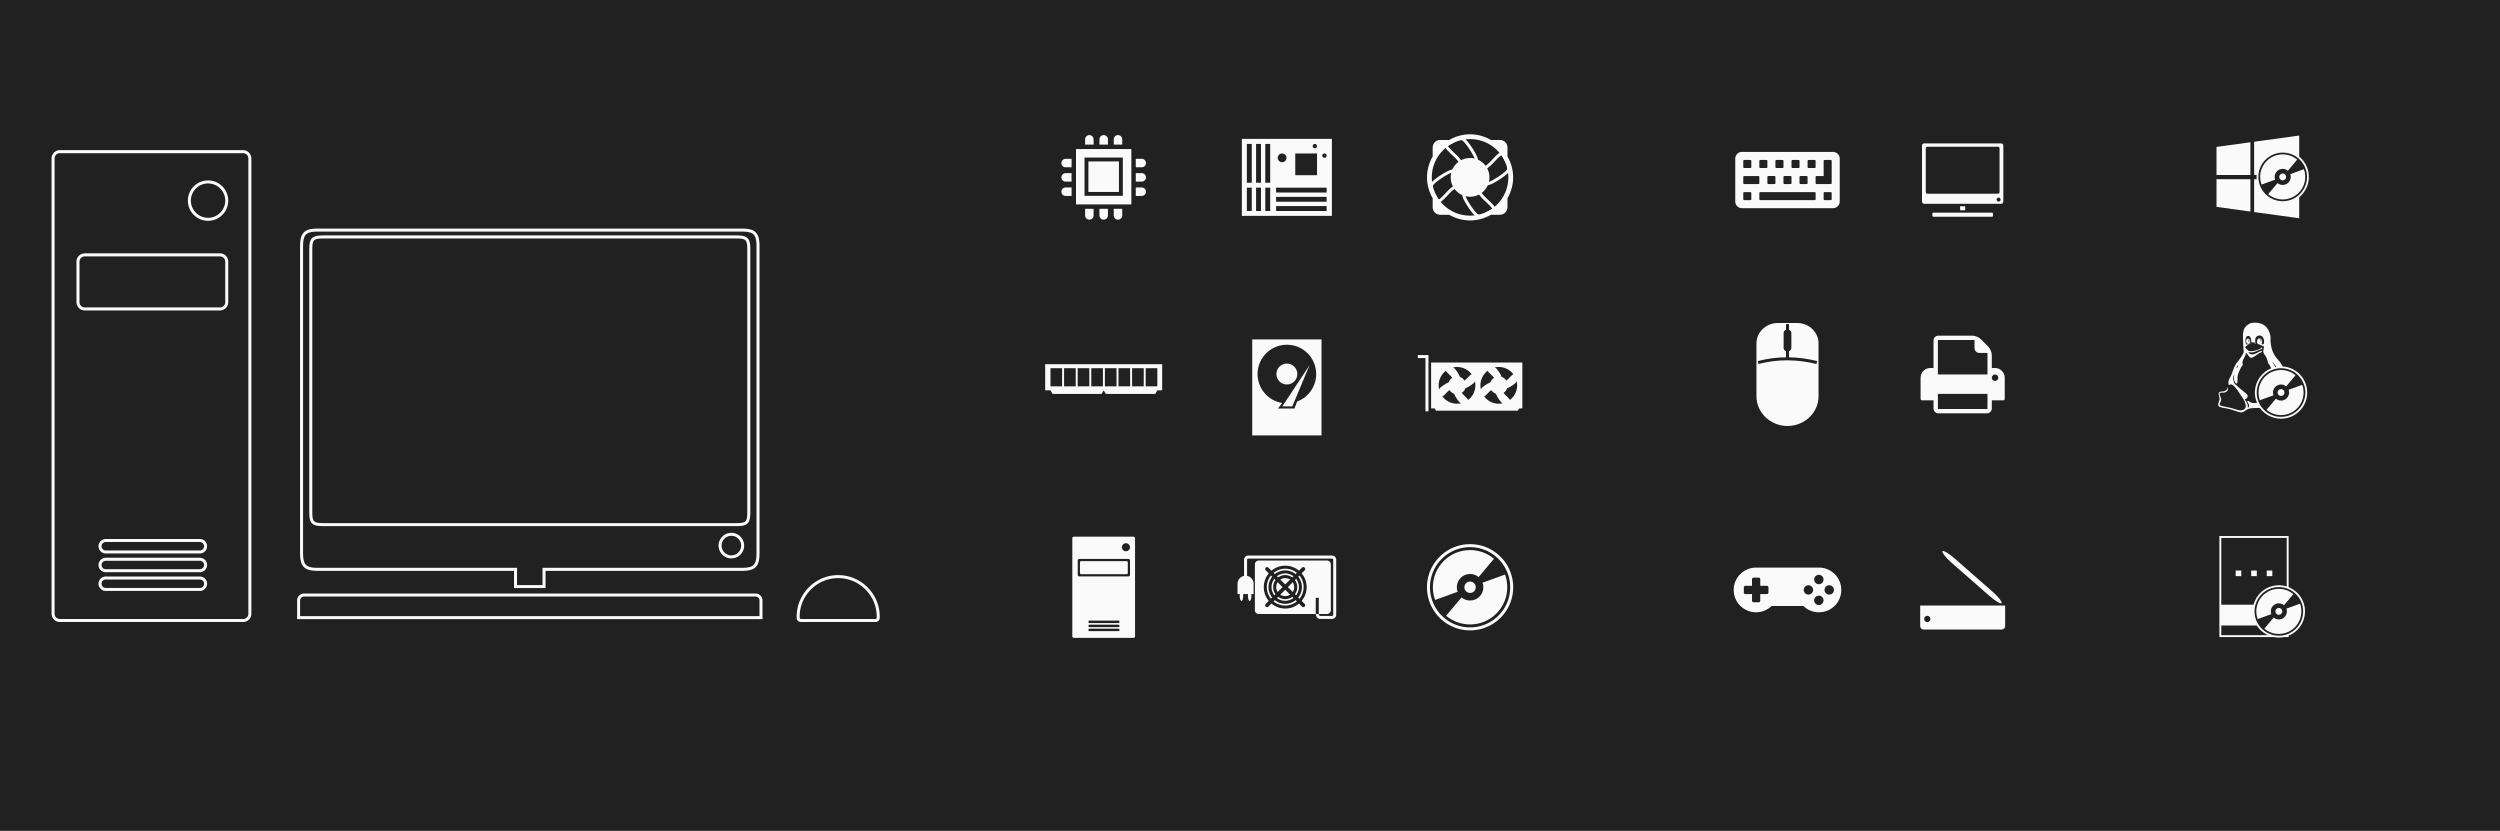 <?xml version="1.0" encoding="UTF-8"?>
<!DOCTYPE svg PUBLIC "-//W3C//DTD SVG 1.1//EN" "http://www.w3.org/Graphics/SVG/1.1/DTD/svg11.dtd">
<!-- Creator: CorelDRAW X5 -->
<svg xmlns="http://www.w3.org/2000/svg" xml:space="preserve" width="233.539mm" height="77.616mm" style="shape-rendering:geometricPrecision; text-rendering:geometricPrecision; image-rendering:optimizeQuality; fill-rule:evenodd; clip-rule:evenodd"
viewBox="0 0 2599589 863961"
 xmlns:xlink="http://www.w3.org/1999/xlink">
 <defs>
  <style type="text/css">
   <![CDATA[
    .str2 {stroke:#FAFAFA;stroke-width:1963.56}
    .str1 {stroke:#212121;stroke-width:3141.25}
    .str0 {stroke:#212121;stroke-width:3141.25}
    .fil2 {fill:none}
    .fil0 {fill:#212121}
    .fil3 {fill:#FAFAFA}
    .fil5 {fill:white}
    .fil4 {fill:#212121;fill-rule:nonzero}
    .fil1 {fill:#FAFAFA;fill-rule:nonzero}
   ]]>
  </style>
 </defs>
 <g id="Ebene_x0020_1">
  <rect class="fil0" width="2599589" height="863961"/>
  <g id="_258165856">
   <g>
    <path class="fil1" d="M771244 240816l-440698 0 0 -3141 440698 0 0 0 0 3141zm18538 15396l-3141 0 0 0 -11 -1190 -32 -1131 -55 -1071 -78 -1014 -101 -955 -126 -897 -151 -840 -177 -786 -199 -731 -225 -677 -249 -624 -273 -575 -297 -529 -324 -485 -348 -445 -378 -411 -410 -378 -446 -350 -483 -323 -528 -297 -577 -275 -626 -250 -676 -226 -730 -200 -787 -176 -842 -152 -898 -126 -958 -102 -1013 -79 -1073 -55 -1133 -32 -1192 -11 0 -3141 1250 11 1200 35 1149 59 1102 86 1054 114 1010 141 966 175 923 207 884 243 845 282 804 322 764 364 726 409 683 456 640 503 594 550 550 596 502 641 455 683 409 725 364 765 321 805 281 844 242 883 206 922 174 967 141 1008 112 1053 85 1099 59 1147 35 1198 11 1248 0 0zm-3141 318830l0 -318830 3141 0 0 318830 0 0 -3141 0zm-15397 18539l0 -3141 0 0 1190 -11 1130 -32 1071 -55 1012 -79 955 -102 898 -127 839 -151 786 -177 731 -200 676 -226 626 -250 575 -274 529 -298 484 -324 446 -351 411 -380 380 -411 351 -446 323 -484 299 -530 274 -575 250 -626 226 -676 200 -730 177 -785 151 -842 127 -898 102 -955 79 -1012 55 -1071 32 -1130 11 -1190 3141 0 -11 1248 -35 1197 -59 1147 -86 1101 -114 1053 -142 1007 -174 966 -208 923 -243 884 -282 843 -322 804 -365 765 -409 726 -456 685 -504 640 -549 596 -596 549 -640 504 -685 455 -725 410 -765 365 -804 322 -845 282 -883 243 -922 208 -966 174 -1007 142 -1053 114 -1101 86 -1147 59 -1197 35 -1248 11 0 0zm-205518 -3141l205518 0 0 3141 -205518 0 -1571 -1571 1571 -1571zm-1571 1571l0 -1571 1571 0 -1571 1571zm0 17919l0 -17919 3141 0 0 17919 -1571 1571 -1571 -1571zm3141 0l0 1571 -1571 0 1571 -1571zm-31235 -1571l29665 0 0 3141 -29665 0 -1571 -1571 1571 -1571zm0 3141l-1571 0 0 -1571 1571 1571zm1571 -19490l0 17919 -3141 0 0 -17919 1571 -1571 1571 1571zm-1571 -1571l1571 0 0 1571 -1571 -1571zm-205515 0l205515 0 0 3141 -205515 0 0 0 0 -3141zm-18538 -15398l3141 0 0 0 11 1192 32 1133 55 1073 79 1014 102 957 127 897 152 843 177 787 200 731 226 676 250 626 274 573 299 528 324 488 348 444 381 410 411 380 445 348 485 324 529 297 577 274 624 248 676 225 731 199 786 177 839 151 897 126 955 101 1013 78 1071 55 1130 32 1189 11 0 3141 -1247 -11 -1197 -35 -1147 -59 -1098 -85 -1053 -112 -1008 -141 -966 -174 -922 -206 -883 -242 -845 -281 -803 -322 -764 -363 -727 -409 -683 -455 -641 -502 -596 -549 -550 -594 -504 -642 -455 -681 -411 -724 -365 -767 -322 -804 -282 -845 -243 -883 -208 -923 -175 -967 -142 -1011 -114 -1053 -86 -1103 -59 -1149 -35 -1200 -11 -1250 0 0zm3141 -318830l0 318830 -3141 0 0 -318830 0 0 3141 0zm15397 -18537l0 3141 0 0 -1192 11 -1133 32 -1073 55 -1015 78 -957 102 -898 125 -842 151 -787 176 -729 200 -678 225 -624 249 -575 273 -529 297 -483 322 -446 351 -411 377 -376 409 -348 445 -324 486 -297 527 -273 575 -249 624 -225 677 -199 730 -177 787 -151 842 -125 898 -102 957 -78 1015 -55 1073 -32 1133 -11 1192 -3141 0 11 -1250 35 -1200 59 -1149 85 -1100 111 -1055 142 -1010 174 -966 206 -923 242 -884 281 -844 321 -805 364 -765 409 -725 455 -682 502 -641 550 -596 596 -549 640 -502 683 -455 725 -409 765 -364 805 -321 843 -281 885 -243 923 -205 966 -174 1010 -142 1055 -111 1100 -85 1149 -59 1200 -35 1250 -11 0 0zm434801 10263l-428904 0 0 -3141 428904 0 0 0 0 3141zm14851 11709l-3141 0 0 0 -6 -1011 -18 -953 -33 -896 -47 -842 -62 -785 -79 -732 -96 -676 -112 -622 -130 -569 -147 -518 -163 -465 -178 -419 -194 -373 -208 -333 -225 -297 -245 -268 -267 -245 -296 -225 -333 -208 -373 -195 -419 -179 -465 -164 -516 -147 -570 -131 -623 -114 -676 -97 -732 -79 -787 -63 -842 -47 -901 -33 -955 -19 -1013 -6 0 -3141 1053 6 1004 21 954 33 913 51 867 70 828 90 789 112 752 138 719 165 686 196 655 230 623 268 589 306 558 351 521 396 481 439 439 482 394 522 351 558 305 591 267 621 229 657 194 685 164 718 137 751 111 787 90 826 69 867 51 908 33 954 20 1002 6 1049 0 0zm-3141 272580l0 -272580 3141 0 0 272580 0 0 -3141 0zm-11710 14854l0 -3141 0 0 1010 -6 953 -19 897 -33 840 -47 786 -63 731 -79 675 -97 623 -114 568 -130 518 -149 466 -163 417 -180 374 -193 331 -209 299 -227 268 -245 245 -268 226 -298 210 -333 193 -373 180 -420 164 -465 147 -516 131 -569 114 -623 97 -675 79 -731 63 -786 47 -839 33 -899 19 -953 6 -1010 3141 0 -6 1050 -21 1002 -33 953 -51 911 -70 866 -90 827 -112 788 -138 752 -165 718 -196 686 -230 655 -267 622 -308 591 -351 558 -395 521 -439 482 -482 439 -520 394 -558 352 -592 308 -622 267 -653 229 -685 196 -719 166 -752 138 -788 112 -827 90 -866 70 -909 51 -953 33 -1002 21 -1050 6 0 0zm-428904 -3141l428904 0 0 3141 -428904 0 0 0 0 -3141zm-14852 -11712l3141 0 0 0 7 1013 18 956 33 899 48 840 63 789 79 732 97 675 115 623 130 570 149 516 164 468 179 416 195 374 208 332 227 297 245 268 268 245 296 224 333 208 376 195 417 178 465 163 518 147 569 130 622 112 677 96 730 79 785 62 840 47 896 33 952 18 1010 6 0 3141 -1047 -6 -1001 -20 -954 -33 -907 -51 -867 -69 -826 -90 -786 -111 -751 -137 -718 -164 -685 -194 -657 -229 -622 -267 -590 -306 -558 -348 -523 -395 -482 -439 -439 -480 -396 -522 -351 -557 -308 -590 -268 -623 -230 -655 -196 -686 -166 -719 -139 -752 -112 -790 -90 -828 -70 -867 -52 -912 -33 -957 -20 -1003 -7 -1053 0 0zm3141 -272580l0 272580 -3141 0 0 -272580 0 0 3141 0zm11711 -14850l0 3141 0 0 -1014 6 -955 18 -899 33 -843 47 -788 62 -731 79 -678 96 -623 114 -570 129 -518 147 -464 163 -419 178 -373 194 -332 208 -296 224 -267 244 -245 268 -224 296 -208 332 -194 373 -178 419 -163 464 -147 518 -129 569 -114 623 -96 678 -79 731 -62 787 -47 843 -33 899 -18 955 -6 1014 -3141 0 6 -1052 20 -1004 33 -955 51 -912 69 -867 90 -827 111 -789 136 -752 165 -718 194 -685 229 -656 267 -623 307 -591 348 -557 395 -521 439 -482 481 -437 521 -395 559 -351 591 -305 621 -267 656 -229 687 -194 717 -165 752 -136 789 -111 827 -90 868 -69 912 -51 955 -33 1004 -20 1052 -6 0 0zm410759 322532l3141 0 0 0 13 524 39 518 65 506 89 499 114 491 138 483 158 471 181 459 204 450 225 440 244 425 264 411 284 398 302 384 319 368 337 353 353 337 368 318 384 302 398 284 412 264 425 245 437 224 450 204 461 181 470 158 483 138 491 114 500 89 506 65 518 39 524 13 0 3141 -682 -18 -673 -50 -667 -85 -656 -118 -645 -149 -630 -178 -619 -209 -606 -239 -588 -266 -573 -293 -559 -321 -539 -346 -521 -371 -502 -393 -482 -419 -462 -440 -440 -462 -417 -482 -395 -502 -371 -521 -346 -540 -319 -557 -294 -573 -266 -588 -239 -606 -209 -620 -178 -630 -149 -642 -118 -657 -85 -667 -50 -673 -18 -682 0 0zm13297 -13297l0 3141 0 0 -524 13 -518 39 -506 65 -500 89 -491 114 -483 138 -470 158 -461 181 -450 204 -437 224 -425 245 -412 264 -398 284 -384 301 -368 321 -354 336 -336 353 -319 368 -302 384 -284 398 -264 412 -244 425 -225 439 -204 450 -181 460 -158 471 -138 483 -114 492 -89 498 -65 508 -39 518 -13 524 -3141 0 18 -682 50 -673 85 -668 118 -656 149 -643 178 -630 209 -620 239 -604 266 -590 294 -572 319 -557 346 -541 371 -521 395 -502 417 -482 441 -462 461 -439 482 -419 502 -394 521 -371 539 -346 559 -321 573 -293 588 -266 606 -239 619 -209 630 -178 645 -149 656 -118 667 -85 673 -50 682 -18 0 0zm13296 13297l-3141 0 0 0 -13 -524 -39 -518 -65 -508 -89 -498 -114 -492 -137 -482 -160 -472 -181 -461 -203 -449 -224 -437 -246 -425 -264 -413 -284 -398 -301 -384 -321 -368 -336 -353 -352 -335 -371 -321 -384 -302 -398 -284 -412 -264 -424 -245 -437 -223 -451 -205 -460 -181 -471 -158 -482 -138 -492 -114 -499 -89 -505 -65 -518 -39 -524 -13 0 -3141 682 18 673 50 668 85 655 118 643 149 629 178 620 209 604 239 589 265 573 294 558 321 539 346 521 371 502 393 482 419 463 440 439 462 419 482 394 502 371 521 346 540 319 557 295 573 267 591 237 603 209 619 179 631 149 643 118 656 85 668 50 673 18 682 0 0zm-13296 13295l0 -3141 0 0 524 -13 518 -39 505 -65 499 -89 492 -114 482 -138 471 -158 460 -181 451 -205 437 -223 424 -245 412 -264 398 -284 385 -302 370 -319 352 -335 336 -354 321 -368 301 -384 284 -398 264 -412 245 -425 225 -439 203 -447 181 -461 160 -472 137 -482 114 -491 89 -499 65 -506 39 -518 13 -524 3141 0 -18 682 -50 673 -85 667 -118 657 -149 642 -179 631 -209 619 -237 603 -267 590 -294 574 -321 557 -346 539 -371 521 -394 502 -419 482 -439 461 -463 442 -483 417 -501 393 -521 371 -539 346 -558 321 -573 294 -589 265 -604 239 -620 209 -629 178 -643 149 -655 118 -668 85 -673 50 -682 18 0 0z"/>
   </g>
   <g>
    <path class="fil1" d="M785701 620293l-469610 0 0 -3110 469610 0 0 0 0 3110zm7157 4037l-3128 0 0 0 -6 -209 -16 -205 -24 -198 -37 -198 -46 -197 -55 -190 -63 -187 -71 -183 -80 -176 -91 -176 -98 -170 -105 -163 -114 -159 -122 -156 -125 -145 -135 -139 -144 -137 -147 -128 -151 -120 -158 -111 -163 -106 -173 -98 -174 -90 -175 -80 -183 -71 -187 -63 -188 -55 -197 -45 -196 -37 -197 -24 -205 -16 -207 -6 0 -3110 367 10 361 27 362 47 352 63 344 80 342 97 332 112 325 129 322 145 307 159 297 171 292 186 281 200 272 214 258 224 246 235 237 248 227 263 209 267 200 279 187 292 171 297 158 307 145 318 129 325 112 332 97 340 79 344 63 350 47 361 27 361 10 365 0 0zm-3128 17924l0 -17924 3128 0 0 17924 -1564 1555 -1564 -1555zm3128 0l0 1555 -1564 0 1564 -1555zm-482361 -1555l480797 0 0 3110 -480797 0 -1564 -1555 1564 -1555zm0 3110l-1564 0 0 -1555 1564 1555zm1564 -19479l0 17924 -3128 0 0 -17924 0 0 3128 0zm4030 -7147l0 3110 0 0 -207 6 -205 16 -197 24 -196 37 -197 45 -188 55 -187 63 -183 71 -175 80 -174 90 -173 98 -163 106 -158 111 -151 120 -147 128 -144 137 -135 139 -125 145 -122 156 -114 159 -105 163 -98 170 -91 176 -80 176 -71 183 -63 187 -55 190 -46 197 -37 198 -24 198 -16 205 -6 209 -3128 0 10 -365 27 -361 47 -361 63 -350 79 -344 97 -340 112 -332 129 -325 145 -318 158 -307 171 -297 187 -292 200 -279 209 -267 227 -263 237 -248 246 -235 258 -224 272 -214 281 -200 292 -186 297 -171 307 -159 322 -145 325 -129 332 -112 342 -97 344 -80 352 -63 362 -47 361 -27 367 -10 0 0z"/>
   </g>
   <g>
    <path class="fil1" d="M252829 159268l-190648 0 0 -3141 190648 0 0 0 0 3141zm8563 5422l-3141 0 0 0 -7 -274 -21 -269 -36 -270 -47 -262 -60 -258 -73 -256 -86 -250 -97 -244 -109 -240 -120 -234 -131 -226 -142 -223 -152 -215 -161 -205 -173 -199 -179 -189 -190 -183 -198 -174 -206 -161 -214 -154 -222 -144 -227 -131 -235 -121 -238 -110 -244 -97 -253 -86 -256 -75 -259 -60 -266 -49 -270 -36 -272 -21 -277 -7 0 -3141 440 11 436 35 426 56 422 76 415 98 407 117 395 137 391 155 381 175 368 190 358 209 346 224 334 238 324 257 309 269 297 283 284 298 268 311 255 325 237 335 223 345 207 360 189 370 171 376 155 388 135 397 116 403 98 414 76 422 53 422 35 432 11 436 0 0zm-3141 473516l0 -473516 3141 0 0 473516 0 0 -3141 0zm-5422 8562l0 -3141 0 0 274 -7 272 -21 264 -35 262 -49 263 -61 255 -73 247 -85 246 -99 237 -109 236 -122 228 -132 220 -141 216 -156 206 -161 198 -173 193 -184 180 -188 171 -199 166 -208 154 -215 141 -220 134 -229 121 -234 109 -238 99 -245 85 -248 73 -254 61 -264 49 -260 35 -265 21 -270 7 -274 3141 0 -11 436 -35 431 -55 430 -78 421 -97 409 -116 405 -138 400 -155 387 -174 381 -193 367 -205 356 -226 347 -240 335 -253 322 -269 311 -285 299 -297 282 -309 270 -324 255 -334 238 -347 226 -357 206 -367 191 -380 174 -388 155 -398 138 -406 116 -407 97 -422 78 -429 55 -432 35 -436 11 0 0zm-190648 -3141l190648 0 0 3141 -190648 0 0 0 0 -3141zm-8564 -5421l3141 0 0 0 7 277 21 272 36 270 49 266 61 262 72 253 87 252 97 246 110 237 120 234 135 229 141 222 152 211 163 205 174 200 183 190 189 179 199 173 205 161 215 152 223 142 226 131 234 120 239 109 246 97 250 86 255 73 258 60 262 47 269 36 272 21 274 7 0 3141 -436 -11 -432 -35 -423 -53 -422 -76 -414 -98 -404 -116 -395 -135 -388 -155 -377 -171 -370 -189 -360 -207 -345 -223 -335 -237 -325 -255 -311 -268 -298 -284 -283 -297 -269 -307 -256 -323 -242 -338 -224 -346 -206 -356 -191 -367 -175 -382 -155 -388 -138 -398 -117 -409 -97 -413 -76 -422 -56 -426 -35 -436 -11 -440 0 0zm3141 -473516l0 473516 -3141 0 0 -473516 0 0 3141 0zm5423 -8563l0 3141 0 0 -277 7 -275 22 -273 35 -263 47 -260 61 -257 73 -252 85 -246 98 -240 109 -233 119 -228 132 -219 140 -211 151 -207 163 -198 171 -190 181 -179 187 -171 199 -161 204 -151 214 -142 223 -132 227 -119 232 -108 239 -98 246 -85 250 -73 259 -61 259 -47 263 -35 273 -22 275 -7 277 -3141 0 11 -440 33 -433 55 -426 76 -423 97 -415 116 -404 136 -400 154 -388 173 -380 190 -370 206 -358 223 -345 238 -336 255 -324 269 -311 284 -298 297 -282 309 -269 323 -254 336 -240 348 -223 357 -206 371 -190 378 -171 388 -154 398 -136 404 -116 416 -97 423 -76 426 -55 433 -33 440 -11 0 0zm145651 407491l-97884 0 0 -3141 97884 0 0 0 0 3141zm7520 4379l-3141 0 0 0 -6 -219 -17 -217 -28 -215 -39 -211 -48 -207 -59 -204 -69 -200 -79 -199 -88 -194 -97 -189 -107 -184 -117 -181 -121 -173 -129 -164 -141 -164 -148 -156 -152 -147 -159 -139 -167 -132 -174 -125 -178 -116 -185 -107 -189 -99 -193 -89 -199 -79 -201 -70 -205 -59 -210 -50 -215 -39 -215 -29 -219 -17 -225 -6 0 -3141 385 10 384 30 377 49 371 68 364 86 358 104 351 121 340 137 335 154 323 168 314 183 305 198 294 211 283 224 273 237 262 252 246 260 235 270 225 286 210 297 193 302 180 313 168 325 150 332 135 337 120 350 101 355 86 363 66 367 48 373 30 377 10 382 0 0zm-3141 2l0 -2 3141 0 0 2 0 0 -3141 0zm-4379 7518l0 -3141 0 0 219 -6 214 -17 213 -29 210 -39 208 -49 204 -59 201 -70 197 -79 196 -91 188 -97 183 -107 183 -118 173 -124 166 -131 164 -142 157 -149 147 -154 138 -160 135 -170 126 -175 117 -179 107 -184 99 -189 88 -191 80 -199 70 -200 59 -204 50 -209 38 -209 29 -213 17 -214 6 -219 3141 0 -10 382 -30 381 -49 375 -69 367 -86 361 -104 357 -121 347 -136 340 -155 334 -168 323 -183 313 -197 304 -210 293 -222 282 -238 274 -252 263 -259 247 -270 236 -284 225 -297 213 -301 194 -314 185 -326 168 -329 151 -340 137 -348 121 -355 104 -362 87 -368 68 -375 49 -381 30 -382 10 0 0zm-97884 -3141l97884 0 0 3141 -97884 0 0 0 0 -3141zm-7520 -4377l3141 0 0 0 6 224 17 219 29 216 39 214 50 210 59 205 70 203 79 199 89 191 99 190 106 183 117 179 125 174 132 167 139 159 147 152 155 147 163 140 166 130 175 124 181 117 179 105 188 96 197 89 199 79 200 69 204 59 207 48 211 39 215 28 217 17 219 6 0 3141 -382 -10 -377 -30 -373 -48 -367 -66 -363 -86 -355 -101 -350 -120 -337 -135 -328 -149 -326 -167 -317 -183 -302 -195 -295 -208 -284 -224 -272 -234 -262 -247 -252 -262 -237 -273 -224 -283 -211 -294 -197 -304 -184 -314 -168 -324 -154 -334 -137 -342 -121 -350 -104 -358 -86 -364 -68 -370 -49 -378 -30 -382 -10 -386 0 0zm3141 -2l0 2 -3141 0 0 -2 0 0 3141 0zm4379 -7520l0 3141 0 0 -225 6 -222 18 -218 28 -215 38 -210 49 -205 58 -203 70 -201 80 -191 86 -188 97 -186 108 -178 114 -170 121 -166 131 -160 138 -152 147 -148 154 -137 158 -130 166 -122 174 -116 179 -106 181 -96 187 -88 196 -79 200 -70 201 -58 205 -49 210 -38 215 -28 218 -18 222 -6 225 -3141 0 10 -385 29 -382 48 -374 67 -371 85 -364 102 -358 119 -351 135 -338 150 -332 167 -325 181 -317 196 -304 209 -294 224 -284 237 -274 248 -260 259 -247 274 -238 284 -223 295 -210 305 -196 313 -179 324 -168 336 -152 340 -134 350 -119 358 -102 364 -85 371 -67 374 -48 382 -29 385 -10 0 0zm97884 22632l-97884 0 0 -3141 97884 0 0 0 0 3141zm7520 4379l-3141 0 0 0 -6 -219 -17 -217 -28 -215 -39 -211 -48 -207 -59 -204 -69 -200 -79 -199 -88 -194 -97 -189 -107 -184 -117 -181 -121 -173 -129 -164 -141 -164 -148 -156 -152 -147 -159 -139 -167 -132 -174 -125 -178 -116 -185 -107 -189 -99 -193 -89 -199 -79 -201 -70 -205 -59 -210 -50 -215 -39 -215 -29 -219 -17 -225 -6 0 -3141 385 10 384 30 377 49 371 68 364 86 358 104 351 121 340 137 335 154 323 168 314 183 305 198 294 211 283 224 273 237 262 252 246 260 235 270 225 286 210 297 193 302 180 313 168 325 150 332 135 337 120 350 101 355 86 363 66 367 48 373 30 377 10 382 0 0zm-3141 1l0 -1 3141 0 0 1 0 0 -3141 0zm-4379 7520l0 -3141 0 0 219 -6 214 -17 213 -29 210 -39 208 -49 204 -59 201 -70 197 -79 194 -90 190 -99 183 -106 180 -118 175 -125 168 -132 161 -140 155 -149 149 -155 140 -161 132 -168 125 -175 118 -180 106 -183 99 -190 90 -194 79 -197 70 -201 59 -204 49 -208 39 -210 29 -213 17 -214 6 -219 3141 0 -10 382 -30 381 -49 375 -68 368 -87 362 -104 355 -121 348 -137 340 -152 332 -168 324 -184 314 -196 303 -211 295 -224 282 -236 273 -249 262 -262 249 -273 236 -282 224 -295 211 -303 196 -314 184 -324 168 -332 152 -340 137 -348 121 -355 104 -362 87 -368 68 -375 49 -381 30 -382 10 0 0zm-97884 -3141l97884 0 0 3141 -97884 0 0 0 0 -3141zm-7520 -4379l3141 0 0 0 6 225 17 219 29 215 39 215 50 210 59 205 70 201 79 199 89 193 99 189 107 185 116 178 125 174 132 167 139 159 147 152 156 148 164 141 164 129 173 121 181 117 184 107 189 97 194 88 199 79 200 69 204 59 207 48 211 39 215 28 217 17 219 6 0 3141 -382 -10 -377 -30 -373 -48 -367 -66 -363 -86 -355 -101 -350 -120 -337 -135 -332 -150 -325 -168 -313 -180 -302 -193 -297 -210 -286 -225 -270 -235 -260 -246 -252 -262 -237 -273 -224 -283 -211 -294 -198 -305 -183 -314 -168 -323 -154 -335 -137 -340 -121 -351 -104 -358 -86 -364 -68 -371 -49 -377 -30 -384 -10 -385 0 0zm3141 -1l0 1 -3141 0 0 -1 0 0 3141 0zm4379 -7520l0 3141 0 0 -225 6 -222 18 -218 28 -215 38 -210 49 -205 58 -203 70 -201 80 -191 86 -188 97 -186 108 -178 114 -170 121 -166 131 -160 138 -152 147 -148 154 -137 158 -130 166 -122 174 -116 179 -106 181 -96 187 -88 196 -79 200 -70 201 -58 205 -49 210 -38 215 -28 218 -18 222 -6 225 -3141 0 10 -385 29 -382 48 -374 67 -371 85 -364 102 -358 119 -351 135 -338 150 -332 167 -325 181 -317 196 -304 209 -294 224 -284 237 -274 248 -260 259 -247 274 -238 284 -223 295 -210 305 -196 313 -179 324 -168 336 -152 340 -134 350 -119 358 -102 364 -85 371 -67 374 -48 382 -29 385 -10 0 0zm97884 22633l-97884 0 0 -3141 97884 0 0 0 0 3141zm7520 4379l-3141 0 0 0 -6 -219 -17 -217 -28 -215 -39 -211 -49 -208 -58 -204 -69 -199 -80 -201 -87 -191 -97 -189 -108 -186 -115 -179 -122 -173 -130 -167 -139 -159 -147 -156 -155 -148 -160 -140 -166 -132 -173 -122 -181 -118 -183 -107 -187 -97 -195 -90 -199 -79 -201 -70 -205 -59 -210 -50 -215 -39 -215 -29 -219 -17 -225 -6 0 -3141 385 10 384 30 377 49 371 68 364 86 358 104 351 121 340 137 333 152 325 168 316 185 302 196 295 211 284 226 272 236 259 250 247 258 237 275 224 285 209 295 195 304 179 313 168 323 151 334 134 337 120 348 102 357 85 362 66 367 48 373 30 377 10 382 0 0zm-3141 2l0 -2 3141 0 0 2 0 0 -3141 0zm-4379 7518l0 -3141 0 0 219 -6 214 -17 213 -29 210 -39 208 -49 204 -59 201 -70 197 -79 194 -90 190 -99 183 -106 183 -119 173 -122 166 -132 164 -141 157 -150 148 -155 137 -158 135 -170 126 -175 116 -178 107 -185 100 -190 89 -193 79 -197 70 -201 59 -204 49 -208 39 -210 29 -211 17 -214 6 -219 3141 0 -10 382 -30 381 -49 374 -68 368 -87 362 -104 355 -121 348 -137 340 -154 333 -167 322 -183 314 -198 305 -210 293 -222 282 -239 276 -250 259 -259 248 -270 235 -284 226 -297 211 -301 195 -314 184 -324 168 -332 152 -340 137 -348 121 -355 104 -362 87 -368 68 -375 49 -381 30 -382 10 0 0zm-97884 -3141l97884 0 0 3141 -97884 0 0 0 0 -3141zm-7520 -4377l3141 0 0 0 6 224 17 219 29 216 39 214 50 210 59 205 70 201 79 199 89 193 99 189 107 185 115 176 125 174 134 168 139 159 147 152 156 148 164 141 164 129 173 121 184 118 181 107 186 95 197 89 199 79 200 69 204 59 207 48 211 39 215 28 217 17 219 6 0 3141 -382 -10 -377 -30 -373 -48 -367 -66 -363 -86 -355 -101 -350 -120 -337 -135 -328 -149 -328 -168 -315 -183 -299 -191 -297 -210 -286 -225 -270 -235 -260 -246 -252 -262 -237 -273 -223 -282 -211 -292 -199 -307 -183 -314 -168 -323 -154 -335 -137 -340 -121 -351 -104 -358 -86 -364 -68 -370 -49 -378 -30 -382 -10 -386 0 0zm3141 -2l0 2 -3141 0 0 -2 0 0 3141 0zm4379 -7520l0 3141 0 0 -225 6 -222 18 -218 28 -215 38 -210 49 -205 58 -203 70 -201 80 -195 87 -187 96 -181 106 -178 115 -173 122 -168 132 -158 136 -152 148 -148 152 -136 158 -132 168 -122 173 -115 178 -106 181 -96 187 -87 195 -80 201 -70 203 -58 205 -49 210 -38 215 -28 218 -18 222 -6 225 -3141 0 10 -385 29 -382 48 -374 67 -371 85 -364 102 -358 119 -350 134 -340 151 -333 167 -325 181 -317 197 -305 209 -293 222 -282 238 -276 248 -259 259 -248 276 -238 282 -222 293 -209 305 -197 317 -181 325 -167 333 -151 340 -134 350 -119 358 -102 364 -85 371 -67 374 -48 382 -29 385 -10 0 0zm127389 -390856l-3141 0 0 0 -23 -921 -69 -908 -114 -893 -157 -880 -199 -863 -240 -846 -281 -829 -321 -811 -357 -790 -393 -770 -431 -747 -464 -725 -498 -701 -530 -675 -562 -648 -592 -620 -620 -592 -648 -561 -676 -531 -700 -498 -724 -464 -749 -430 -768 -395 -791 -356 -810 -321 -829 -281 -846 -240 -864 -199 -879 -157 -894 -114 -907 -69 -921 -23 0 -3141 1079 28 1065 80 1052 134 1033 186 1017 233 997 285 976 329 953 376 932 421 906 464 878 505 853 547 823 584 794 624 761 659 729 695 695 729 660 761 623 795 584 821 547 852 506 880 464 906 420 931 376 954 329 976 285 997 233 1016 186 1034 134 1051 80 1066 28 1079 0 0zm-20998 20998l0 -3141 0 0 921 -23 907 -69 894 -114 879 -157 864 -199 846 -240 829 -281 810 -321 791 -357 768 -393 748 -431 725 -464 701 -498 675 -530 648 -562 620 -592 592 -620 562 -648 530 -675 498 -701 464 -725 431 -748 393 -768 357 -791 321 -810 281 -829 240 -846 199 -864 157 -879 114 -894 69 -907 23 -921 3141 0 -28 1079 -80 1065 -134 1052 -186 1033 -233 1017 -285 997 -329 976 -376 953 -420 932 -464 906 -506 879 -547 852 -584 821 -623 795 -660 761 -695 729 -729 695 -761 660 -795 623 -821 584 -852 547 -879 506 -906 464 -932 420 -953 376 -976 329 -997 285 -1017 233 -1033 186 -1052 134 -1065 80 -1079 28 0 0zm-20999 -20998l3141 0 0 0 23 921 69 907 114 894 157 879 199 864 240 846 281 829 321 810 356 791 395 768 430 749 464 724 498 700 531 676 561 648 592 620 620 592 648 562 675 530 701 498 725 464 747 431 770 393 790 357 811 321 829 281 846 240 863 199 880 157 893 114 908 69 921 23 0 3141 -1079 -28 -1066 -80 -1051 -134 -1034 -186 -1016 -233 -997 -285 -976 -329 -954 -376 -931 -420 -906 -464 -880 -506 -852 -547 -821 -584 -795 -623 -761 -660 -729 -695 -695 -729 -659 -761 -624 -794 -584 -823 -547 -853 -505 -878 -464 -906 -421 -932 -376 -953 -329 -976 -285 -997 -233 -1017 -186 -1033 -134 -1052 -80 -1065 -28 -1079 0 0zm20999 -20999l0 3141 0 0 -921 23 -908 69 -893 114 -880 157 -863 199 -846 240 -829 281 -811 321 -790 356 -770 395 -748 430 -724 464 -700 498 -676 531 -648 561 -620 592 -592 620 -561 648 -531 676 -498 700 -464 724 -430 748 -395 770 -356 790 -321 811 -281 829 -240 846 -199 863 -157 880 -114 893 -69 908 -23 921 -3141 0 28 -1079 80 -1066 134 -1051 186 -1034 233 -1016 285 -997 329 -976 376 -954 421 -931 464 -906 505 -879 547 -853 584 -823 624 -794 659 -761 695 -729 729 -695 761 -659 794 -624 823 -584 853 -547 879 -505 906 -464 931 -421 954 -376 976 -329 997 -285 1016 -233 1034 -186 1051 -134 1066 -80 1079 -28 0 0zm12433 78981l-140685 0 0 -3141 140685 0 0 0 0 3141zm8566 5422l-3141 0 0 0 -7 -274 -21 -272 -36 -269 -47 -262 -60 -258 -73 -257 -86 -248 -97 -246 -110 -242 -119 -233 -131 -226 -142 -223 -151 -214 -161 -204 -171 -199 -183 -190 -190 -184 -197 -173 -205 -160 -215 -154 -223 -145 -227 -131 -233 -120 -240 -110 -246 -98 -248 -86 -258 -73 -262 -62 -262 -47 -270 -35 -275 -22 -277 -7 0 -3141 440 11 433 33 429 55 426 78 413 98 405 116 400 137 388 156 378 173 371 191 358 209 345 223 335 238 325 258 311 270 295 282 283 297 269 311 255 324 238 336 223 345 207 360 190 371 170 377 155 386 135 397 116 404 98 414 76 422 53 423 35 432 11 436 0 0zm-3141 42229l0 -42229 3141 0 0 42229 0 0 -3141 0zm-5424 8563l0 -3141 0 0 275 -7 270 -21 268 -35 259 -48 260 -62 256 -73 249 -86 245 -98 239 -109 234 -121 227 -131 223 -145 215 -154 206 -161 199 -174 190 -183 183 -190 175 -200 161 -205 152 -214 145 -223 131 -227 120 -233 110 -242 99 -246 85 -246 73 -257 62 -260 48 -260 35 -266 21 -272 7 -274 3141 0 -11 436 -35 432 -55 426 -77 423 -98 412 -116 404 -138 400 -155 386 -173 377 -191 371 -209 358 -223 345 -239 336 -257 323 -268 309 -283 297 -297 283 -311 269 -324 257 -335 238 -345 223 -358 209 -370 190 -377 174 -390 156 -398 137 -403 116 -412 98 -424 77 -426 55 -431 35 -437 11 0 0zm-140685 -3141l140685 0 0 3141 -140685 0 0 0 0 -3141zm-8563 -5422l3141 0 0 0 7 277 22 274 33 270 48 262 62 262 73 258 86 248 98 246 110 240 120 233 131 227 144 222 154 214 161 206 174 198 183 190 189 179 200 174 204 161 214 151 223 142 226 131 233 119 242 110 246 97 248 86 257 73 258 60 262 47 269 36 272 21 274 7 0 3141 -436 -11 -432 -35 -423 -53 -422 -76 -414 -98 -404 -116 -397 -135 -386 -155 -377 -170 -371 -190 -360 -207 -345 -223 -336 -238 -324 -255 -309 -267 -298 -284 -283 -297 -269 -309 -257 -324 -238 -334 -224 -346 -209 -358 -191 -371 -173 -378 -156 -388 -137 -400 -116 -405 -98 -413 -77 -426 -56 -426 -33 -434 -11 -440 0 0zm3141 -42229l0 42229 -3141 0 0 -42229 0 0 3141 0zm5422 -8563l0 3141 0 0 -277 7 -274 22 -273 35 -264 47 -259 61 -258 73 -250 85 -246 98 -240 109 -233 119 -226 131 -222 142 -214 151 -205 161 -198 171 -189 180 -180 189 -171 198 -161 205 -151 214 -142 222 -131 226 -119 233 -109 240 -98 246 -85 250 -73 258 -61 259 -47 264 -35 273 -22 274 -7 277 -3141 0 11 -440 33 -434 55 -424 76 -424 97 -415 116 -405 136 -397 154 -388 171 -378 190 -371 207 -360 223 -346 238 -334 255 -325 269 -309 283 -298 298 -283 309 -269 325 -255 334 -238 346 -223 360 -207 371 -190 378 -171 388 -154 397 -136 405 -116 415 -97 424 -76 424 -55 434 -33 440 -11 0 0z"/>
   </g>
   <g>
    <path class="fil1" d="M871581 599560l0 0 0 0 0 0 0 -1571 0 1571zm43202 41631l-3141 0 0 0 -52 -2054 -156 -2028 -256 -1998 -353 -1966 -450 -1932 -542 -1898 -631 -1858 -720 -1818 -804 -1772 -888 -1726 -967 -1677 -1045 -1626 -1120 -1572 -1193 -1516 -1261 -1456 -1330 -1394 -1394 -1329 -1456 -1262 -1515 -1193 -1572 -1120 -1626 -1045 -1677 -967 -1726 -887 -1774 -805 -1816 -720 -1859 -631 -1897 -542 -1934 -450 -1966 -353 -1998 -256 -2028 -156 -2054 -52 0 -3141 2214 57 2186 167 2156 276 2124 382 2087 485 2046 584 2006 682 1960 776 1912 869 1862 956 1809 1043 1753 1128 1694 1207 1633 1285 1567 1360 1503 1431 1433 1503 1359 1570 1285 1632 1207 1694 1128 1753 1043 1809 957 1862 868 1912 776 1960 682 2005 584 2047 485 2086 382 2124 276 2156 167 2186 57 2214 0 0zm-3141 1212l0 -1212 3141 0 0 1212 0 0 -3141 0zm-1227 4365l0 -3141 0 0 63 -1 60 -6 63 -8 61 -11 56 -12 56 -16 58 -20 52 -21 56 -26 53 -27 47 -28 55 -36 55 -38 40 -31 46 -40 48 -46 38 -40 40 -46 36 -45 35 -50 36 -55 28 -47 27 -53 26 -56 21 -55 20 -57 16 -53 13 -57 10 -59 8 -65 6 -59 1 -63 3141 0 -6 224 -17 222 -28 216 -39 215 -49 213 -60 211 -69 201 -79 199 -88 191 -96 187 -108 187 -111 173 -121 170 -131 167 -136 157 -147 154 -148 139 -157 138 -171 134 -166 118 -173 111 -187 108 -187 96 -191 88 -201 79 -203 69 -209 60 -214 50 -215 38 -215 28 -223 17 -224 6 0 0zm-77667 -3141l77667 0 0 3141 -77667 0 0 0 0 -3141zm-4368 -1223l3141 0 0 0 1 63 6 59 8 65 10 59 13 57 16 53 20 57 21 55 26 56 27 53 28 47 36 55 35 50 36 45 40 46 38 40 48 46 46 40 40 31 55 38 55 36 47 28 53 27 56 26 52 21 58 20 56 16 56 12 61 11 63 8 60 6 63 1 0 3141 -224 -6 -223 -17 -215 -28 -215 -38 -214 -50 -209 -60 -203 -69 -201 -79 -191 -88 -187 -96 -187 -108 -173 -111 -166 -118 -171 -134 -157 -138 -148 -139 -147 -154 -136 -157 -131 -167 -121 -170 -111 -173 -108 -187 -96 -187 -88 -191 -79 -199 -69 -201 -60 -211 -49 -213 -39 -215 -28 -216 -17 -222 -6 -224 0 0zm3141 -1212l0 1212 -3141 0 0 -1212 0 0 3141 0zm40060 -43202l0 3141 0 0 -2054 52 -2028 156 -1998 256 -1966 353 -1934 450 -1897 542 -1859 631 -1816 720 -1774 805 -1726 887 -1677 967 -1626 1045 -1572 1120 -1515 1193 -1456 1262 -1394 1329 -1330 1394 -1261 1456 -1193 1516 -1120 1572 -1045 1626 -967 1677 -888 1726 -804 1772 -720 1818 -631 1858 -542 1898 -450 1932 -353 1966 -256 1998 -156 2028 -52 2054 -3141 0 57 -2214 167 -2186 276 -2156 382 -2124 485 -2086 584 -2047 682 -2005 776 -1960 868 -1912 957 -1862 1043 -1809 1128 -1753 1207 -1694 1285 -1632 1359 -1570 1433 -1503 1503 -1431 1567 -1360 1633 -1285 1694 -1207 1753 -1128 1809 -1043 1862 -956 1912 -869 1960 -776 2006 -682 2046 -584 2087 -485 2124 -382 2156 -276 2186 -167 2214 -57 0 0z"/>
   </g>
  </g>
  <g>
   <circle class="fil2" cx="1147645" cy="184434" r="62640"/>
   <path class="fil3" d="M1118867 154996l57555 0 0 57554 -57555 0 0 -57554zm8869 8825l39813 0 0 39814 -39813 0 0 -39814zm4031 4031l31753 0 0 31754 -31753 0 0 -31754z"/>
   <path class="fil3" d="M1103658 184434l0 -1c0,-2424 1981,-4407 4407,-4407l6199 0 0 8815 -6199 0c-2426,0 -4407,-1982 -4407,-4407zm77364 -4408l6202 0c2426,0 4408,1982 4408,4407l0 1c0,2424 -1982,4407 -4408,4407l-6202 0 0 -8815zm-77364 -10483l0 -1c0,-2424 1981,-4407 4407,-4407l6199 0 0 8815 -6199 0c-2426,0 -4407,-1982 -4407,-4407zm77364 -4408l6202 0c2426,0 4408,1982 4408,4407l0 1c0,2424 -1982,4407 -4408,4407l-6202 0 0 -8815zm-77364 34191l0 -1c0,-2424 1981,-4407 4407,-4407l6199 0 0 8815 -6199 0c-2426,0 -4407,-1982 -4407,-4407zm77364 -4408l6202 0c2426,0 4408,1982 4408,4407l0 1c0,2424 -1982,4407 -4408,4407l-6202 0 0 -8815zm-33377 33503l0 0c-2424,0 -4407,-1982 -4407,-4407l0 -6908 8815 0 0 6908c0,2424 -1982,4407 -4408,4407zm-4407 -78073l0 -5494c0,-2424 1982,-4407 4407,-4407l0 0c2426,0 4408,1982 4408,4407l0 5494 -8815 0zm-10485 78073l0 0c-2424,0 -4408,-1982 -4408,-4407l0 -6908 8816 0 0 6908c0,2424 -1982,4407 -4408,4407zm-4408 -78073l0 -5494c0,-2424 1984,-4407 4408,-4407l0 0c2426,0 4408,1982 4408,4407l0 5494 -8816 0zm34191 78073l0 0c-2424,0 -4407,-1982 -4407,-4407l0 -6908 8815 0 0 6908c0,2424 -1982,4407 -4408,4407zm-4407 -78073l0 -5494c0,-2424 1982,-4407 4407,-4407l0 0c2426,0 4408,1982 4408,4407l0 5494 -8815 0z"/>
  </g>
  <g>
   <circle class="fil2" cx="1147645" cy="394179" r="62640"/>
   <path class="fil3" d="M1086812 378734l121666 0 0 27167 -5034 0 -2186 3721 -51427 0 -2186 -3721 -2187 3721 -50965 0 -2187 -3721 -5494 0 0 -27167zm5494 4120l12116 0 0 18895 -12116 0 0 -18895zm99023 0l12115 0 0 18895 -12115 0 0 -18895zm-70730 0l12116 0 0 18895 -12116 0 0 -18895zm14146 0l12116 0 0 18895 -12116 0 0 -18895zm14147 0l12115 0 0 18895 -12115 0 0 -18895zm14146 0l12116 0 0 18895 -12116 0 0 -18895zm14146 0l12116 0 0 18895 -12116 0 0 -18895zm-70729 0l12115 0 0 18895 -12115 0 0 -18895z"/>
  </g>
  <g>
   <circle class="fil2" cx="1147645" cy="610650" r="62640"/>
   <path class="fil3" d="M1116553 558045l62185 0c837,0 1522,681 1522,1508l0 102192c0,828 -687,1509 -1522,1509l-62185 0c-835,0 -1523,-679 -1523,-1509l0 -102192c0,-829 686,-1508 1523,-1508zm16482 87265l29824 0c711,0 1295,580 1295,1283l0 0c0,705 -586,1285 -1295,1285l-29824 0c-710,0 -1295,-578 -1295,-1285l0 0c0,-706 582,-1283 1295,-1283zm0 4207l29824 0c711,0 1295,580 1295,1283l0 0c0,705 -586,1285 -1295,1285l-29824 0c-710,0 -1295,-578 -1295,-1285l0 0c0,-706 582,-1283 1295,-1283zm0 4207l29824 0c711,0 1295,579 1295,1283l0 1c0,703 -586,1283 -1295,1283l-29824 0c-710,0 -1295,-578 -1295,-1283l0 -1c0,-706 582,-1283 1295,-1283zm37762 -88886c2335,0 4228,1878 4228,4193 0,2316 -1892,4193 -4228,4193 -2335,0 -4228,-1877 -4228,-4193 0,-2315 1892,-4193 4228,-4193zm-48607 16367l51313 0c837,0 1522,679 1522,1509l0 15151c0,829 -685,1509 -1522,1509l-51313 0c-837,0 -1522,-680 -1522,-1509l0 -15151c0,-830 685,-1509 1522,-1509zm1930 2297l47454 0c626,0 1137,506 1137,1126l0 11321c0,621 -511,1128 -1137,1128l-47454 0c-626,0 -1138,-506 -1138,-1128l0 -11321c0,-620 512,-1126 1138,-1126z"/>
  </g>
  <g>
   <circle class="fil2" cx="1338137" cy="402820" r="62640"/>
   <path class="fil3" d="M1302103 352925l72069 0 0 99790 -72069 0 0 -99790zm36034 5520c16841,0 30492,13651 30492,30491 0,13093 -8252,24256 -19837,28577l-2763 7310 -17090 0 4281 -5793c-14501,-2352 -25574,-14928 -25574,-30095 0,-16839 13651,-30491 30491,-30491zm0 19604c6013,0 10888,4874 10888,10886 0,6013 -4874,10888 -10888,10888 -6012,0 -10886,-4874 -10886,-10888 0,-6012 4874,-10886 10886,-10886z"/>
   <polygon class="fil3" points="1361690,379727 1343803,422597 1333392,422597 "/>
  </g>
  <g>
   <circle class="fil2" cx="1338137" cy="184434" r="62640"/>
   <path class="fil3" d="M1291323 144373l93629 0 0 80122 -93629 0 0 -80122zm85871 15183c1260,0 2282,1021 2282,2281 0,1260 -1022,2282 -2282,2282 -1260,0 -2281,-1022 -2281,-2282 0,-1260 1021,-2281 2281,-2281zm-9977 -9890c1260,0 2282,1021 2282,2281 0,1260 -1022,2282 -2282,2282 -1260,0 -2281,-1022 -2281,-2282 0,-1260 1021,-2281 2281,-2281zm-34038 9890c2520,0 4563,2043 4563,4563 0,2520 -2043,4563 -4563,4563 -2520,0 -4563,-2043 -4563,-4563 0,-2520 2043,-4563 4563,-4563zm13688 0l22632 0 0 22631 -22632 0 0 -22631zm-31178 59828l0 -24274 5110 0 0 24274 -5110 0zm-9583 0l0 -24274 5110 0 0 24274 -5110 0zm-9582 0l0 -24274 5110 0 0 24274 -5110 0zm19165 -29384l0 -40334 5110 0 0 40334 -5110 0zm-9583 0l0 -40334 5110 0 0 40334 -5110 0zm-9582 0l0 -40334 5110 0 0 40334 -5110 0zm30388 24274l52563 0 0 5110 -52563 0 0 -5110zm0 -9582l52563 0 0 5110 -52563 0 0 -5110zm0 -9582l52563 0 0 5110 -52563 0 0 -5110z"/>
  </g>
  <g>
   <circle class="fil2" cx="1338137" cy="610649" r="62640"/>
   <g>
    <path class="fil3" d="M1308800 584434l71126 0c1298,0 2359,1060 2359,2359l0 47715c0,1299 -1061,2359 -2359,2359l-71126 0c-1298,0 -2359,-1060 -2359,-2359l0 -47715c0,-1299 1061,-2359 2359,-2359z"/>
    <path id="1" class="fil1" d="M1379925 586004l-71126 0 0 -3141 71126 0 0 0 0 3141zm3929 788l-3141 0 0 0 -1 -41 -2 -38 -7 -42 -6 -39 -8 -31 -12 -41 -12 -37 -12 -31 -17 -36 -18 -36 -19 -32 -22 -35 -23 -33 -20 -26 -24 -27 -29 -31 -27 -26 -32 -28 -28 -22 -30 -21 -37 -23 -31 -19 -31 -16 -39 -18 -31 -12 -37 -12 -41 -12 -38 -9 -32 -6 -35 -4 -46 -3 -41 -1 0 -3141 201 6 193 14 201 24 199 37 189 45 184 52 181 61 183 72 170 78 171 87 167 97 155 99 155 110 150 118 139 121 138 130 127 134 125 142 120 155 108 151 100 157 95 164 87 169 79 174 72 183 61 181 52 184 46 196 35 193 24 194 16 200 6 201 0 0zm-3141 47715l0 -47715 3141 0 0 47715 0 0 -3141 0zm-788 3929l0 -3141 0 0 41 -1 46 -3 35 -4 32 -6 38 -9 41 -12 37 -12 31 -12 39 -18 31 -16 31 -19 37 -23 30 -21 28 -22 32 -28 27 -26 29 -31 24 -27 20 -26 23 -33 22 -35 19 -32 18 -36 17 -36 12 -31 12 -37 12 -41 8 -31 6 -39 7 -42 2 -38 1 -41 3141 0 -6 201 -16 200 -24 194 -35 193 -46 196 -52 184 -61 181 -72 183 -79 174 -87 169 -95 164 -100 157 -108 151 -120 155 -125 142 -127 134 -138 130 -139 121 -150 118 -155 110 -155 99 -167 97 -171 87 -170 78 -183 72 -181 61 -184 52 -189 45 -199 37 -201 24 -193 14 -201 6 0 0zm-71126 -3141l71126 0 0 3141 -71126 0 0 0 0 -3141zm-3929 -788l3141 0 0 0 1 41 2 38 7 42 6 39 8 31 12 41 12 37 12 31 17 36 18 36 19 32 22 35 23 33 20 26 24 27 29 31 27 26 32 28 28 22 30 21 37 23 31 19 31 16 39 18 31 12 37 12 41 12 38 9 32 6 35 4 46 3 41 1 0 3141 -201 -6 -193 -14 -201 -24 -199 -37 -189 -45 -184 -52 -181 -61 -183 -72 -170 -78 -171 -87 -167 -97 -155 -99 -155 -110 -150 -118 -139 -121 -138 -130 -127 -134 -125 -142 -120 -155 -108 -151 -100 -157 -95 -164 -87 -169 -79 -174 -72 -183 -61 -181 -52 -184 -46 -196 -35 -193 -24 -194 -16 -200 -6 -201 0 0zm3141 -47715l0 47715 -3141 0 0 -47715 0 0 3141 0zm788 -3929l0 3141 0 0 -41 1 -46 3 -35 4 -32 6 -38 9 -41 12 -37 12 -31 12 -39 18 -31 16 -31 19 -37 23 -30 21 -28 22 -32 28 -27 26 -29 31 -24 27 -20 26 -23 33 -22 35 -19 32 -18 36 -17 36 -12 31 -12 37 -12 41 -8 31 -6 39 -7 42 -2 38 -1 41 -3141 0 6 -201 16 -200 24 -194 35 -193 46 -196 52 -184 61 -181 72 -183 79 -174 87 -169 95 -164 100 -157 108 -151 120 -155 125 -142 127 -134 138 -130 139 -121 150 -118 155 -110 155 -99 167 -97 171 -87 170 -78 183 -72 181 -61 184 -52 189 -45 199 -37 201 -24 193 -14 201 -6 0 0z"/>
   </g>
   <g>
    <path class="fil1" d="M1296747 582079l0 27187 -3141 0 0 -27187 0 0 3141 0zm1253 -4397l0 3141 0 0 -66 1 -62 6 -60 7 -62 12 -58 12 -57 18 -65 21 -55 22 -50 22 -57 29 -55 32 -49 31 -47 33 -49 39 -51 45 -46 43 -37 38 -39 46 -41 52 -36 50 -32 50 -32 55 -27 53 -23 50 -22 58 -21 63 -17 57 -13 59 -12 63 -7 58 -6 63 -1 66 -3141 0 6 -224 17 -224 29 -223 39 -215 49 -213 61 -213 68 -197 78 -200 90 -199 98 -189 106 -184 115 -179 122 -170 126 -161 139 -161 150 -158 152 -144 154 -134 165 -130 174 -125 180 -116 181 -104 188 -98 199 -91 201 -78 198 -68 210 -60 214 -50 216 -39 223 -29 223 -17 224 -6 0 0zm87061 3141l-87061 0 0 -3141 87061 0 0 0 0 3141zm4397 1256l-3141 0 0 0 -1 -66 -6 -61 -7 -59 -12 -63 -12 -58 -18 -57 -21 -65 -22 -55 -22 -50 -29 -57 -32 -55 -33 -52 -37 -51 -36 -46 -35 -41 -48 -48 -48 -48 -45 -38 -47 -37 -47 -33 -52 -33 -55 -32 -57 -29 -55 -26 -56 -21 -53 -19 -61 -17 -66 -16 -58 -11 -58 -7 -63 -6 -66 -1 0 -3141 224 6 224 17 223 29 220 40 208 49 206 59 209 70 200 81 195 88 188 98 181 104 177 114 176 125 167 132 160 140 148 141 141 148 144 164 131 168 121 171 114 177 104 181 98 188 91 199 78 201 68 198 60 210 50 214 39 215 29 222 17 224 6 224 0 0zm-3141 57142l0 -57142 3141 0 0 57142 0 0 -3141 0zm-1256 4395l0 -3141 0 0 65 -1 56 -4 66 -9 61 -11 59 -13 62 -18 53 -19 56 -21 52 -24 58 -30 55 -31 46 -30 53 -39 51 -39 45 -39 48 -47 41 -42 39 -45 41 -52 33 -47 32 -50 32 -55 29 -58 26 -52 21 -57 21 -59 16 -55 13 -58 11 -63 9 -65 4 -56 1 -65 3141 0 -6 223 -18 229 -29 216 -38 215 -51 214 -60 213 -70 201 -79 199 -90 197 -96 185 -106 184 -115 179 -125 174 -128 161 -139 163 -148 154 -148 140 -160 139 -165 130 -167 119 -184 119 -184 105 -185 97 -197 89 -200 81 -209 70 -205 58 -213 51 -215 38 -217 29 -229 18 -223 6 0 0zm-12508 -3141l12508 0 0 3141 -12508 0 0 0 0 -3141zm-4396 -2197l3141 0 0 0 1 72 6 71 11 90 14 95 20 94 26 105 30 107 32 104 41 112 43 111 46 104 53 111 55 106 56 99 62 100 63 97 65 89 65 85 65 77 66 71 63 63 57 51 59 48 56 41 50 32 42 24 38 18 27 11 13 3 14 3 12 2 3 0 0 3141 -284 -13 -270 -36 -266 -57 -263 -81 -243 -96 -229 -109 -218 -122 -206 -132 -194 -141 -186 -150 -179 -163 -166 -166 -157 -171 -149 -177 -140 -180 -134 -187 -124 -188 -118 -191 -114 -201 -104 -199 -96 -200 -92 -210 -81 -207 -75 -206 -70 -217 -59 -211 -52 -214 -45 -223 -35 -217 -27 -217 -17 -229 -6 -224 0 0zm3141 -16745l0 16745 -3141 0 0 -16745 3141 0z"/>
   </g>
   <g>
    <path class="fil3" d="M1295175 600247l1 0c3733,0 6788,3054 6788,6788l0 9130 -13577 0 0 -9130c0,-3733 3054,-6788 6788,-6788z"/>
    <path id="1" class="fil1" d="M1295176 601817l-1 0 0 -3141 1 0 0 0 0 3141zm8358 5217l-3141 0 0 0 -7 -267 -21 -264 -33 -263 -45 -254 -59 -249 -70 -247 -82 -242 -94 -237 -105 -229 -116 -226 -126 -218 -136 -211 -147 -206 -156 -198 -166 -191 -173 -180 -180 -173 -191 -166 -198 -156 -206 -147 -211 -136 -218 -126 -226 -116 -229 -105 -237 -94 -242 -82 -247 -70 -249 -59 -254 -45 -263 -33 -264 -21 -267 -7 0 -3141 430 11 422 32 414 53 414 73 405 95 396 112 388 134 380 149 372 169 360 185 350 201 338 218 328 234 314 247 303 262 292 277 277 292 262 303 247 314 234 328 218 338 201 350 185 360 169 372 149 380 134 388 112 396 95 405 73 414 53 414 32 422 11 430 0 0zm-3141 9130l0 -9130 3141 0 0 9130 -1571 1571 -1571 -1571zm3141 0l0 1571 -1571 0 1571 -1571zm-15147 -1571l13577 0 0 3141 -13577 0 -1571 -1571 1571 -1571zm0 3141l-1571 0 0 -1571 1571 1571zm1571 -10701l0 9130 -3141 0 0 -9130 0 0 3141 0zm5217 -8358l0 3141 0 0 -267 7 -264 21 -263 33 -254 45 -249 59 -247 70 -242 82 -237 94 -229 105 -226 116 -218 126 -211 136 -206 147 -198 156 -191 166 -180 173 -173 180 -166 191 -156 198 -147 206 -136 211 -126 218 -116 226 -105 229 -94 237 -82 242 -70 247 -59 249 -45 254 -33 263 -21 264 -7 267 -3141 0 11 -430 32 -422 53 -414 73 -414 95 -405 112 -396 134 -388 149 -380 169 -372 185 -360 201 -350 218 -338 234 -328 247 -314 262 -303 277 -292 292 -277 303 -262 314 -247 328 -234 338 -218 350 -201 360 -185 372 -169 380 -149 388 -134 396 -112 405 -95 414 -73 414 -53 422 -32 430 -11 0 0z"/>
   </g>
   <g>
    <path class="fil4" d="M1355244 629346l-37692 -37692 1389 -1389 37692 37692 0 0 -1389 1389zm695 1665l0 -1964 -695 287 2 -2 1 -1 -4 6 0 0 -1 2 2 -3 0 -1 -1 4 -2 3 1 -4 0 2 0 0 0 0 0 0 0 0 0 0 0 0 0 0 0 0 0 0 0 0 0 2 -1 -4 2 3 1 4 0 -1 -2 -3 1 2 0 0 4 6 -1 -1 -2 -2 1389 -1389 67 71 63 72 65 83 56 80 52 85 45 81 42 83 39 91 36 92 28 87 24 91 20 94 16 91 11 94 7 94 2 94 -2 94 -7 94 -11 94 -16 91 -20 94 -24 91 -28 87 -36 92 -39 91 -42 83 -45 81 -52 85 -56 80 -65 83 -63 72 -67 71 -695 287zm-1 -1964l1 0 0 1964 -1 0 -696 -1675 696 -288zm-2072 1676l1389 -1389 0 0 2 2 1 1 -6 -4 0 0 -2 -1 3 2 1 0 -4 -1 -3 -2 4 1 -2 0 0 0 0 0 0 0 0 0 0 0 0 0 0 0 0 0 -2 0 1 0 -1 0 0 1 0 0 0 -1 -2 2 -3 1 3 -2 0 0 0 0 -3 3 0 -1 1391 1387 -71 68 -79 68 -78 60 -80 56 -79 49 -86 48 -89 45 -87 37 -89 33 -89 30 -92 24 -90 20 -94 16 -94 11 -94 7 -94 2 -94 -2 -94 -7 -94 -11 -91 -16 -94 -20 -91 -24 -87 -28 -92 -36 -91 -39 -83 -42 -81 -45 -85 -52 -80 -56 -83 -65 -72 -63 -71 -67 0 0zm-36302 -39081l37692 37692 -1389 1389 -37692 -37692 0 0 1389 -1389zm-1389 -1378l1389 1389 0 0 -2 2 -1 1 4 -6 0 0 1 -2 -2 3 0 1 1 -4 2 -3 -1 4 0 -2 0 0 0 0 0 0 0 0 0 0 0 0 0 0 0 0 0 0 0 0 0 -2 1 4 -2 -3 -1 -4 0 1 2 3 -1 -2 0 0 -4 -6 1 1 2 2 -1389 1389 -67 -71 -63 -72 -65 -83 -56 -80 -52 -85 -45 -81 -42 -83 -39 -91 -36 -92 -28 -87 -24 -91 -20 -94 -16 -91 -11 -94 -7 -94 -2 -94 2 -94 7 -94 11 -94 16 -91 20 -94 24 -91 28 -87 36 -92 39 -91 42 -83 45 -81 52 -85 56 -80 65 -83 63 -72 67 -71 0 0zm695 695l0 0 0 0 0 0 -695 -695 695 695zm2073 -695l-1389 1389 0 0 -2 -2 -1 -1 6 4 0 0 2 1 -3 -2 -1 0 4 1 3 2 -4 -1 2 0 0 0 0 0 0 0 0 0 0 0 0 0 0 0 0 0 0 0 0 0 2 0 -4 1 3 -2 4 -1 -1 0 -3 2 2 -1 0 0 6 -4 -1 1 -2 2 -1389 -1389 71 -67 72 -63 83 -65 80 -56 85 -52 81 -45 83 -42 91 -39 92 -36 87 -28 91 -24 94 -20 91 -16 94 -11 94 -7 94 -2 94 2 94 7 94 11 91 16 94 20 91 24 87 28 92 36 91 39 83 42 81 45 85 52 80 56 83 65 72 63 71 67 0 0z"/>
   </g>
   <g>
    <path class="fil5" d="M1316869 628651l37692 -37693c380,-378 998,-378 1378,1l0 0c380,380 381,998 1,1378l-37692 37692c-380,380 -998,380 -1378,0l-1 -1c-380,-380 -380,-998 0,-1377z"/>
    <path id="1" class="fil4" d="M1355255 591653l-37692 37693 -1389 -1389 37692 -37693 1 -1 1388 1390zm1378 -1388l-1389 1389 0 0 -2 -2 -1 -1 6 4 0 0 2 1 -3 -2 -1 0 4 1 3 2 -4 -1 2 0 0 0 0 0 0 0 0 0 0 0 0 0 0 0 0 0 0 0 0 0 2 0 -4 1 3 -2 4 -1 -1 0 -11 7 1 -1 9 -6 6 -4 -1 1 -3 3 -1387 -1391 70 -66 72 -63 83 -65 89 -61 83 -50 73 -40 83 -42 91 -39 92 -36 87 -28 91 -24 94 -20 91 -16 94 -11 94 -7 94 -2 94 2 94 7 94 11 91 16 94 20 91 24 87 28 92 36 91 39 83 42 81 45 85 52 80 56 83 65 72 63 71 67 0 0zm-695 695l0 0 0 0 0 0 695 -695 -695 695zm696 2073l-1389 -1389 0 0 2 -2 1 -1 -4 6 0 0 -1 2 2 -3 0 -1 -1 4 -2 3 1 -4 -2 13 -1 0 2 -11 0 0 0 0 0 0 0 0 0 0 0 0 0 0 0 0 0 2 -1 -4 2 3 1 4 0 -1 -2 -3 1 2 0 0 4 6 -1 -1 -2 -2 1389 -1389 67 71 63 72 65 83 56 80 52 85 45 81 42 83 39 91 36 92 28 87 24 91 20 94 16 91 11 94 7 94 2 94 -2 94 -7 94 -11 94 -13 80 -19 94 -27 102 -28 87 -36 92 -39 91 -42 83 -45 81 -52 85 -56 80 -65 83 -63 72 -67 71 0 0zm-39081 36302l37692 -37692 1389 1389 -37692 37692 0 0 -1389 -1389zm-1378 1389l1389 -1389 0 0 2 2 1 1 -6 -4 0 0 -2 -1 3 2 1 0 -4 -1 -3 -2 4 1 -2 0 0 0 0 0 0 0 0 0 0 0 0 0 0 0 0 0 0 0 0 0 -2 0 4 -1 -3 2 -4 1 1 0 3 -2 -2 1 0 0 -6 4 1 -1 2 -2 1389 1389 -71 67 -72 63 -83 65 -80 56 -85 52 -81 45 -83 42 -91 39 -92 36 -87 28 -91 24 -94 20 -91 16 -94 11 -94 7 -94 2 -94 -2 -94 -7 -94 -11 -91 -16 -94 -20 -91 -24 -87 -28 -92 -36 -91 -39 -83 -42 -81 -45 -85 -52 -80 -56 -83 -65 -72 -63 -71 -67 0 0zm1388 -1390l1 1 -1389 1389 -1 -1 0 0 1389 -1389zm-1389 -1377l1389 1389 -1 1 -1 0 3 -3 0 0 0 0 -2 3 1 -3 2 -2 -1 0 0 0 1 0 0 -1 0 1 0 -2 0 0 0 0 0 0 0 0 0 0 0 0 0 0 0 0 0 -2 1 4 -2 -3 -1 -4 0 1 2 3 -1 -2 0 0 -4 -6 1 1 2 2 -1389 1389 -67 -71 -63 -72 -65 -83 -56 -80 -52 -85 -45 -81 -42 -83 -39 -91 -36 -92 -28 -87 -24 -91 -20 -94 -16 -91 -11 -94 -7 -94 -2 -94 2 -94 7 -94 11 -94 16 -94 20 -90 24 -92 30 -89 33 -89 37 -87 45 -89 48 -86 49 -79 56 -80 60 -78 68 -79 68 -71 -1 1z"/>
   </g>
   <g>
    <path class="fil4" d="M1358686 610494l-3141 0 0 0 -24 -986 -75 -973 -121 -958 -168 -942 -215 -926 -257 -907 -301 -889 -343 -868 -383 -847 -423 -825 -461 -801 -499 -778 -532 -750 -569 -722 -602 -696 -634 -665 -665 -634 -695 -602 -724 -568 -750 -534 -776 -498 -803 -461 -826 -423 -847 -383 -867 -343 -891 -299 -908 -259 -925 -214 -942 -168 -957 -121 -973 -75 -987 -24 0 -3141 1145 29 1131 86 1115 141 1098 197 1079 249 1057 299 1035 351 1014 398 987 447 960 492 934 537 905 580 873 621 842 661 808 700 774 737 737 774 700 807 662 843 621 875 579 903 537 933 492 961 447 987 398 1013 352 1036 299 1059 248 1078 197 1098 141 1116 86 1131 29 1144 0 0zm-22283 22283l0 -3141 0 0 987 -24 973 -75 957 -121 942 -168 926 -215 907 -257 889 -301 868 -343 847 -383 826 -423 803 -461 776 -498 750 -533 722 -569 696 -602 665 -634 634 -665 602 -696 569 -722 533 -750 498 -776 461 -803 423 -826 383 -847 343 -868 301 -889 257 -907 215 -926 168 -942 121 -957 75 -973 24 -987 3141 0 -29 1145 -86 1131 -141 1115 -197 1098 -248 1078 -299 1059 -352 1036 -398 1013 -447 987 -492 960 -537 934 -580 905 -620 873 -662 843 -700 807 -737 774 -774 737 -807 700 -843 662 -873 620 -905 580 -934 537 -960 492 -987 447 -1013 398 -1036 352 -1059 299 -1078 248 -1098 197 -1115 141 -1131 86 -1145 29 0 0zm-22281 -22283l3141 0 0 0 24 987 75 973 121 957 168 942 215 926 257 907 301 889 343 868 383 847 423 826 461 803 498 776 533 750 569 724 601 695 634 665 666 634 696 602 722 569 750 533 777 498 801 461 825 423 847 383 869 343 888 302 907 256 926 215 942 168 958 121 973 75 986 24 0 3141 -1144 -29 -1131 -86 -1116 -141 -1098 -197 -1078 -248 -1059 -301 -1035 -351 -1012 -398 -990 -447 -961 -492 -933 -537 -904 -580 -873 -620 -843 -662 -807 -700 -773 -737 -739 -774 -699 -808 -662 -842 -620 -873 -580 -905 -537 -934 -492 -960 -447 -987 -398 -1013 -352 -1036 -299 -1059 -248 -1078 -197 -1098 -141 -1115 -86 -1131 -29 -1145 0 0zm22281 -22283l0 3141 0 0 -986 24 -973 75 -958 121 -942 168 -925 214 -908 258 -888 301 -869 343 -847 383 -825 423 -801 461 -777 498 -750 534 -724 568 -695 602 -666 634 -634 665 -601 695 -569 724 -532 750 -499 778 -461 801 -423 825 -383 847 -343 868 -301 889 -257 907 -215 926 -168 942 -121 958 -75 973 -24 986 -3141 0 29 -1144 86 -1131 141 -1116 197 -1098 248 -1078 299 -1059 352 -1036 398 -1013 447 -987 492 -961 537 -933 579 -903 621 -875 662 -842 699 -808 739 -774 773 -737 808 -700 842 -661 873 -621 904 -580 933 -537 961 -492 990 -447 1012 -398 1035 -350 1057 -301 1079 -249 1098 -197 1116 -141 1131 -86 1144 -29 0 0z"/>
   </g>
   <g>
    <path class="fil2 str0" d="M1336403 594677c8737,0 15819,7081 15819,15816 0,8736 -7082,15820 -15819,15820 -8736,0 -15818,-7084 -15818,-15820 0,-8736 7082,-15816 15818,-15816z"/>
   </g>
   <g>
    <path class="fil4" d="M1348898 610494l-3141 0 0 0 -12 -482 -37 -476 -59 -470 -81 -459 -105 -452 -127 -444 -146 -433 -167 -424 -188 -415 -206 -403 -226 -391 -244 -381 -259 -366 -278 -354 -294 -340 -309 -324 -326 -311 -340 -295 -354 -277 -367 -262 -378 -243 -392 -225 -404 -207 -413 -187 -424 -167 -434 -148 -443 -125 -453 -106 -459 -81 -469 -59 -478 -37 -482 -12 0 -3141 642 17 633 48 624 79 617 110 604 139 594 169 581 197 567 223 555 252 538 276 523 301 508 325 490 348 472 371 453 393 433 413 414 433 392 453 372 472 348 491 324 505 302 524 275 539 250 553 225 569 197 582 167 591 140 606 110 617 79 626 48 632 17 642 0 0zm-12495 12496l0 -3141 0 0 482 -12 478 -37 469 -59 459 -81 453 -106 443 -125 434 -148 424 -167 413 -187 404 -207 392 -225 378 -243 367 -262 354 -277 340 -295 325 -311 309 -325 295 -340 278 -354 259 -366 244 -381 226 -391 206 -403 188 -415 167 -424 146 -433 127 -444 105 -452 81 -459 59 -470 37 -476 12 -482 3141 0 -17 642 -48 632 -79 626 -110 617 -140 606 -167 591 -197 582 -225 569 -250 553 -275 539 -302 524 -324 505 -348 491 -372 472 -391 453 -414 434 -434 413 -453 393 -472 371 -490 348 -508 325 -523 301 -538 276 -555 252 -567 223 -581 197 -594 169 -604 139 -617 110 -624 79 -633 48 -642 17 0 0zm-12495 -12496l3141 0 0 0 12 482 37 476 59 470 81 459 105 452 126 442 148 435 167 425 187 413 207 404 225 392 243 378 262 367 277 354 295 340 311 326 325 311 338 294 354 277 367 262 378 243 392 225 404 207 413 187 425 167 435 148 442 126 452 105 459 81 470 59 476 37 482 12 0 3141 -642 -17 -632 -48 -626 -79 -617 -110 -606 -140 -593 -168 -580 -197 -568 -223 -555 -252 -538 -276 -523 -301 -508 -325 -490 -348 -472 -371 -454 -394 -432 -413 -413 -433 -393 -453 -371 -472 -348 -490 -325 -508 -301 -523 -276 -538 -252 -555 -223 -568 -197 -580 -168 -593 -140 -606 -110 -617 -79 -626 -48 -632 -17 -642 0 0zm12495 -12495l0 3141 0 0 -482 12 -476 37 -470 59 -459 81 -452 105 -442 126 -435 148 -425 167 -413 187 -404 207 -392 225 -378 243 -367 262 -354 277 -338 294 -325 312 -312 325 -294 338 -277 354 -262 367 -243 378 -225 392 -207 404 -187 413 -167 425 -148 435 -126 442 -105 452 -81 459 -59 470 -37 476 -12 482 -3141 0 17 -642 48 -632 79 -626 110 -617 140 -606 168 -593 197 -580 223 -568 252 -555 276 -538 301 -523 325 -508 348 -490 371 -472 394 -454 412 -432 432 -412 454 -394 472 -371 490 -348 508 -325 523 -301 538 -276 555 -252 568 -223 580 -197 593 -168 606 -140 617 -110 626 -79 632 -48 642 -17 0 0z"/>
   </g>
   <rect class="fil3" x="1289048" y="614471" width="3696" height="10456" rx="50795" ry="50795"/>
   <rect class="fil3" x="1297608" y="614471" width="3696" height="10456" rx="50795" ry="50795"/>
   <path class="fil2 str1" d="M1369728 638408c0,-5306 0,-16815 0,-16815"/>
  </g>
  <g>
   <circle class="fil2" cx="1528631" cy="184434" r="62640"/>
   <path class="fil3" d="M1528631 139640c7799,0 15234,2162 21728,5900l9377 0c4283,0 7789,3504 7789,7789l0 9375c3739,6494 5901,13931 5901,21730 0,7800 -2163,15237 -5901,21732l0 9374c0,4284 -3505,7789 -7789,7789l-9375 0c-6494,3738 -13932,5901 -21730,5901 -7800,0 -15237,-2162 -21732,-5901l-9375 0c-4283,0 -7787,-3504 -7787,-7789l0 -9374c-3738,-6494 -5901,-13933 -5901,-21732 0,-7800 2163,-15237 5901,-21730l0 -9375c0,-4284 3504,-7789 7787,-7789l9377 0c6495,-3738 13931,-5900 21729,-5900zm0 4971c21993,0 39822,17829 39822,39822 0,21993 -17829,39822 -39822,39822 -21994,0 -39822,-17829 -39822,-39822 0,-21993 17828,-39822 39822,-39822zm0 19677c11126,0 20145,9020 20145,20145 0,11126 -9020,20145 -20145,20145 -11127,0 -20145,-9020 -20145,-20145 0,-11126 9019,-20145 20145,-20145z"/>
   <g>
    <path class="fil1" d="M1515162 142675l483 1495 0 0 0 0 0 0 0 0 0 0 0 0 0 0 0 0 0 0 0 0 0 0 0 0 0 0 0 0 0 0 0 0 0 0 0 0 0 0 0 0 0 0 483 1495 -966 -2990zm3450 -368l-274 3130 -4 -1 -66 -6 -68 -4 -77 -4 -67 -3 -69 -3 -78 -1 -68 -2 -58 0 -79 1 -69 1 -69 2 -68 2 -70 4 -79 6 -60 4 -70 7 -68 7 -69 9 -71 9 -60 9 -80 13 -70 11 -61 11 -68 14 -70 14 -72 17 -69 16 -61 16 -71 20 -68 19 -61 19 -70 22 -966 -2990 106 -33 115 -35 108 -30 107 -29 115 -29 109 -27 106 -23 106 -23 110 -21 117 -22 108 -18 98 -16 118 -18 107 -13 107 -13 110 -11 108 -11 118 -9 99 -6 108 -7 108 -4 109 -4 107 -1 99 -1 118 0 108 2 98 3 107 3 109 6 97 7 108 7 108 10 -4 -1zm3225 936l-1427 2798 1 1 -62 -32 -58 -28 -61 -29 -66 -30 -59 -27 -58 -24 -77 -31 -62 -27 -59 -23 -61 -23 -62 -22 -70 -24 -61 -20 -63 -21 -70 -22 -62 -19 -65 -18 -75 -21 -62 -17 -53 -13 -66 -14 -82 -18 -67 -16 -56 -11 -65 -11 -66 -11 -75 -12 -67 -10 -57 -7 -76 -9 -67 -8 -63 -6 274 -3130 110 10 107 12 98 11 115 16 107 17 97 14 106 18 107 20 114 22 105 22 87 20 104 23 116 29 105 28 92 26 102 29 105 32 95 29 101 32 104 36 92 33 100 36 101 39 101 39 98 40 83 36 100 42 99 45 90 41 95 45 98 48 91 46 1 1zm14335 20325l-2990 964 0 0 -119 -337 -164 -407 -205 -469 -243 -519 -279 -564 -312 -606 -343 -639 -368 -669 -395 -695 -417 -717 -439 -735 -455 -746 -473 -756 -485 -762 -496 -761 -506 -759 -511 -752 -518 -742 -518 -727 -516 -707 -513 -685 -510 -657 -500 -628 -488 -589 -475 -551 -456 -505 -436 -456 -410 -402 -378 -342 -337 -275 -286 -203 -219 -129 1427 -2798 500 289 484 343 480 391 485 437 492 482 501 525 510 563 520 602 528 638 531 666 537 695 540 718 541 740 538 756 535 769 531 779 522 786 514 788 501 787 489 780 473 775 454 761 435 746 413 726 388 705 363 679 334 648 306 618 274 586 240 549 206 514 170 484 0 0zm3893 35622l-2990 964 0 0 -322 -1065 -282 -1083 -247 -1098 -214 -1111 -184 -1122 -156 -1133 -131 -1143 -109 -1151 -90 -1159 -72 -1163 -58 -1169 -46 -1172 -38 -1174 -28 -1174 -24 -1174 -22 -1172 -22 -1170 -23 -1164 -29 -1158 -36 -1153 -45 -1142 -56 -1132 -70 -1121 -86 -1108 -104 -1093 -124 -1076 -146 -1059 -170 -1041 -197 -1020 -223 -997 -254 -973 -287 -952 2990 -964 321 1065 283 1082 247 1098 213 1111 184 1123 157 1132 130 1143 110 1151 90 1159 72 1163 58 1170 45 1171 38 1173 29 1175 23 1173 22 1172 22 1170 24 1165 28 1159 36 1150 46 1143 56 1133 70 1121 86 1108 102 1093 125 1076 145 1060 170 1040 196 1020 225 997 255 974 286 952 0 0zm15478 18507l-2985 977 -2 -7 -149 -396 -203 -430 -257 -461 -307 -484 -357 -505 -403 -525 -443 -539 -481 -551 -514 -564 -544 -572 -570 -581 -592 -588 -608 -594 -623 -598 -634 -603 -639 -606 -641 -608 -642 -610 -638 -612 -627 -612 -617 -612 -601 -613 -583 -613 -560 -613 -534 -613 -505 -616 -472 -616 -437 -620 -396 -624 -353 -632 -303 -643 -245 -657 2990 -964 149 396 203 430 257 461 307 484 357 506 403 524 443 540 481 551 515 564 543 573 570 580 592 588 609 594 622 599 633 601 641 608 641 608 641 610 637 611 628 612 617 612 601 614 582 612 561 613 534 613 505 614 472 617 437 619 396 624 353 632 303 643 245 657 -2 -7zm-10424 6779l-2030 -2398 -2 2 236 -185 244 -170 263 -169 287 -175 313 -181 335 -188 356 -194 376 -200 392 -205 409 -211 421 -213 430 -216 436 -216 441 -217 442 -216 440 -213 435 -211 430 -205 417 -200 407 -193 386 -184 368 -175 350 -166 324 -152 293 -139 266 -126 228 -108 189 -91 146 -71 92 -47 -2 2 -678 1829 2985 -977 -725 1862 -142 78 -139 69 -168 82 -205 98 -235 112 -266 126 -297 141 -324 152 -345 164 -368 175 -388 184 -401 190 -413 198 -423 203 -429 207 -435 210 -433 211 -432 213 -425 211 -419 209 -405 206 -391 200 -374 196 -352 187 -325 178 -299 168 -264 152 -227 139 -185 118 -130 90 -58 45 -2 2zm-3013 1673l-966 -2990 0 0 69 -22 63 -22 78 -28 67 -24 61 -24 72 -28 56 -23 76 -33 68 -29 53 -24 71 -33 57 -28 65 -33 72 -37 58 -31 53 -29 60 -36 66 -38 63 -38 58 -35 56 -37 58 -37 61 -41 56 -37 48 -36 67 -48 52 -38 52 -40 53 -41 52 -42 56 -45 51 -43 2030 2398 -82 68 -78 65 -83 67 -85 66 -88 67 -88 65 -76 55 -95 67 -91 61 -83 57 -91 59 -94 59 -94 57 -88 53 -88 51 -94 53 -105 58 -98 51 -88 46 -96 49 -104 50 -94 45 -109 51 -99 42 -91 40 -111 46 -97 39 -108 42 -107 38 -94 35 -110 38 -107 36 0 0zm0 0l-483 -1495 0 0 0 0 0 0 0 0 0 0 0 0 0 0 0 0 0 0 0 0 0 0 0 0 0 0 0 0 0 0 0 0 0 0 0 0 0 0 0 0 0 0 -483 -1495 966 2990zm-3436 406l252 -3132 0 0 71 6 67 4 67 3 68 3 68 1 67 1 68 0 68 -1 69 -1 69 -3 68 -3 78 -4 70 -4 58 -6 71 -7 78 -9 69 -8 61 -9 70 -10 80 -13 70 -11 59 -11 69 -14 72 -16 71 -16 71 -17 69 -17 70 -19 73 -20 69 -20 70 -22 69 -21 966 2990 -109 35 -106 31 -109 31 -105 29 -106 28 -109 28 -107 26 -107 24 -106 22 -107 21 -119 22 -108 18 -98 16 -108 17 -117 16 -107 12 -100 11 -107 11 -118 10 -108 7 -98 7 -108 6 -109 3 -107 3 -108 1 -108 0 -107 -1 -108 -3 -108 -3 -107 -6 -107 -7 -102 -8 0 0zm-3234 -929l1429 -2798 -2 -1 59 30 56 27 66 31 70 32 61 28 51 22 70 29 68 28 50 20 70 26 72 27 50 18 61 20 82 27 61 20 56 16 70 20 63 18 65 17 73 18 56 13 66 13 72 16 65 12 67 12 66 11 66 10 56 8 67 8 76 9 66 7 62 6 -252 3132 -111 -10 -108 -11 -96 -11 -107 -12 -116 -17 -106 -17 -106 -18 -105 -19 -107 -21 -97 -20 -104 -22 -114 -27 -96 -24 -102 -26 -106 -29 -95 -27 -111 -33 -104 -33 -82 -27 -104 -33 -112 -40 -90 -33 -92 -35 -110 -42 -92 -39 -88 -36 -109 -47 -95 -43 -86 -39 -90 -42 -98 -47 -95 -48 -2 -1zm2 1l-2 -1 -10 -6 12 7zm-14325 -20321l2990 -966 0 1 119 335 164 410 204 466 244 519 279 564 312 604 341 639 370 668 395 696 417 716 439 735 456 746 471 756 486 762 496 761 505 759 511 752 518 742 518 727 516 708 514 686 508 657 500 627 488 591 474 550 456 506 434 454 411 403 376 342 336 274 287 204 217 128 -1429 2798 -498 -291 -483 -342 -481 -392 -483 -437 -491 -481 -501 -525 -510 -564 -519 -603 -525 -636 -531 -667 -537 -695 -539 -719 -541 -739 -538 -756 -535 -769 -531 -779 -523 -786 -512 -788 -502 -787 -489 -780 -472 -775 -454 -761 -435 -745 -413 -727 -390 -703 -363 -679 -334 -649 -304 -616 -275 -586 -239 -549 -206 -512 -170 -484 0 1zm-3893 -35622l2990 -964 0 0 322 1065 282 1084 247 1096 213 1111 184 1123 157 1133 130 1143 110 1151 90 1158 72 1164 58 1169 45 1172 38 1172 29 1175 23 1174 22 1172 22 1169 24 1165 28 1159 36 1150 46 1143 56 1132 70 1121 86 1108 102 1093 125 1076 145 1060 170 1040 196 1020 225 997 254 973 287 951 -2990 966 -321 -1066 -283 -1082 -247 -1098 -214 -1111 -184 -1122 -156 -1133 -131 -1143 -109 -1151 -90 -1159 -72 -1163 -58 -1168 -46 -1172 -38 -1174 -28 -1174 -24 -1174 -22 -1171 -22 -1170 -23 -1165 -29 -1158 -36 -1152 -45 -1143 -56 -1131 -70 -1122 -86 -1106 -104 -1093 -124 -1076 -146 -1060 -170 -1041 -197 -1020 -223 -998 -255 -973 -286 -952 0 0zm-15485 -18524l2992 -957 -1 -4 148 398 205 430 256 462 308 484 357 508 402 524 445 539 481 553 515 563 543 573 570 580 592 589 610 594 621 599 633 601 640 607 643 609 641 610 636 612 629 612 616 612 601 613 583 613 560 613 534 613 505 616 474 617 435 619 396 623 354 633 303 643 245 657 -2990 964 -149 -396 -203 -430 -256 -460 -309 -485 -357 -508 -401 -523 -445 -540 -481 -551 -515 -564 -543 -573 -570 -580 -591 -588 -609 -594 -624 -599 -632 -603 -639 -604 -642 -609 -642 -610 -637 -612 -628 -612 -617 -613 -601 -613 -583 -613 -560 -614 -534 -613 -505 -614 -473 -618 -437 -619 -397 -627 -352 -631 -303 -643 -246 -657 -1 -4zm10410 -6769l2044 2387 0 0 -235 186 -245 171 -264 170 -288 177 -311 180 -334 188 -356 195 -375 201 -394 206 -406 210 -421 214 -429 216 -436 217 -441 218 -443 216 -439 213 -433 210 -430 206 -417 199 -404 194 -390 185 -368 175 -348 165 -325 154 -294 139 -262 124 -230 110 -193 92 -142 69 -99 50 -3 0 693 -1826 -2992 957 740 -1859 137 -73 132 -66 171 -85 201 -95 233 -112 270 -128 296 -139 321 -151 346 -165 368 -175 385 -183 402 -191 413 -197 421 -204 431 -208 434 -210 432 -211 430 -211 425 -213 417 -209 405 -207 391 -201 372 -195 351 -188 327 -179 298 -168 264 -154 226 -137 184 -119 127 -89 59 -46 0 0zm3018 -1715l966 2990 0 0 -71 23 -60 20 -63 24 -75 28 -66 26 -53 21 -65 29 -71 31 -63 29 -70 33 -62 30 -55 27 -65 35 -63 33 -59 33 -62 36 -62 37 -57 35 -59 37 -59 38 -62 41 -62 41 -56 38 -50 36 -60 43 -66 49 -48 36 -52 41 -65 51 -51 41 -50 42 -57 48 -2044 -2387 77 -66 83 -69 85 -68 73 -58 86 -68 92 -69 77 -56 82 -61 95 -67 91 -62 85 -57 87 -57 90 -58 95 -59 95 -57 94 -55 94 -53 97 -53 95 -51 96 -50 108 -56 100 -48 95 -45 101 -47 96 -42 102 -45 116 -48 106 -41 97 -37 110 -40 116 -40 105 -35 0 0z"/>
   </g>
   <g>
    <path class="fil1" d="M1486898 197883l1495 -483 0 0 0 0 0 0 0 0 0 0 0 0 0 0 0 0 0 0 0 0 0 0 0 0 0 0 0 0 0 0 0 0 0 0 0 0 0 0 0 0 0 0 1495 -483 -2990 966zm2990 -966l0 2 -209 -650 209 648zm-3361 -2486l3130 278 0 0 -7 68 -4 68 -4 77 -3 67 -3 69 -1 68 -1 68 0 78 0 69 1 59 3 79 2 68 4 70 4 69 7 70 6 70 8 68 8 69 9 61 11 80 11 70 10 60 13 71 14 68 14 70 17 72 16 69 16 61 20 71 19 68 19 61 22 70 -2990 966 -33 -106 -35 -115 -30 -108 -29 -107 -29 -115 -27 -109 -23 -106 -23 -106 -21 -110 -20 -107 -21 -118 -16 -108 -16 -98 -16 -117 -12 -107 -12 -110 -10 -108 -9 -108 -7 -109 -7 -108 -4 -108 -3 -99 -3 -117 0 -109 0 -98 1 -108 3 -108 3 -107 6 -109 7 -97 7 -108 9 -106 0 0zm937 -3223l2798 1427 1 -1 -32 62 -28 58 -29 61 -30 66 -27 59 -24 58 -31 77 -27 62 -23 59 -23 61 -22 62 -24 70 -20 61 -24 72 -20 61 -18 62 -19 65 -17 62 -20 76 -16 65 -14 61 -16 67 -13 65 -13 67 -13 75 -11 62 -9 58 -11 76 -9 68 -8 66 -8 66 -6 66 -3130 -278 10 -108 12 -108 12 -106 16 -106 13 -96 18 -116 20 -109 18 -95 20 -105 22 -105 22 -105 26 -108 27 -102 24 -94 28 -105 30 -102 31 -105 33 -104 29 -92 36 -104 33 -92 36 -100 39 -101 39 -101 40 -98 36 -83 42 -100 45 -99 41 -90 45 -95 48 -98 46 -91 1 -1zm20325 -14334l964 2990 0 0 -337 119 -407 164 -469 205 -520 244 -563 277 -606 313 -639 342 -668 370 -697 394 -716 417 -732 439 -747 455 -757 473 -760 485 -762 496 -759 506 -752 511 -742 518 -727 518 -707 516 -685 514 -659 509 -627 500 -589 488 -550 475 -506 457 -456 435 -401 409 -342 380 -277 338 -201 285 -129 219 -2798 -1427 289 -500 344 -485 391 -479 435 -484 483 -493 525 -502 564 -509 601 -520 638 -528 667 -531 695 -538 718 -539 740 -541 756 -538 769 -535 779 -531 786 -522 787 -514 787 -501 781 -489 774 -473 761 -454 747 -435 726 -412 703 -390 679 -362 648 -335 619 -306 584 -273 549 -240 514 -206 484 -170 0 0zm35623 -3894l964 2990 0 0 -1065 322 -1084 282 -1096 247 -1111 213 -1122 184 -1133 157 -1143 130 -1151 110 -1159 90 -1163 72 -1169 58 -1172 46 -1174 37 -1174 29 -1174 24 -1172 22 -1169 21 -1165 24 -1159 29 -1152 35 -1141 46 -1133 57 -1121 70 -1108 85 -1092 104 -1078 125 -1060 145 -1040 170 -1020 196 -997 225 -974 255 -952 286 -964 -2990 1065 -322 1083 -282 1098 -247 1111 -214 1122 -184 1133 -156 1142 -131 1152 -110 1159 -89 1163 -72 1169 -59 1172 -46 1174 -37 1174 -29 1174 -24 1173 -21 1168 -22 1165 -24 1159 -29 1152 -35 1141 -46 1133 -56 1121 -70 1108 -86 1093 -104 1076 -124 1060 -146 1040 -170 1020 -197 998 -223 973 -255 952 -286 0 0zm18482 -15469l1026 2970 -31 10 -396 149 -430 203 -461 257 -484 307 -506 357 -524 403 -540 443 -551 481 -564 514 -572 544 -582 571 -587 590 -594 609 -598 623 -603 633 -604 639 -610 643 -609 640 -612 637 -612 629 -612 616 -613 601 -613 582 -612 561 -614 534 -614 505 -616 472 -620 437 -624 396 -632 353 -643 303 -657 245 -964 -2990 396 -149 430 -203 461 -257 484 -307 506 -357 524 -403 539 -443 552 -481 563 -514 573 -544 580 -570 588 -591 594 -609 599 -623 602 -633 606 -639 609 -643 610 -640 611 -637 612 -629 613 -617 613 -600 612 -582 613 -561 613 -534 616 -505 616 -472 620 -437 624 -396 632 -353 643 -303 657 -245 -31 10zm6800 10414l-2395 2033 0 0 -184 -235 -170 -244 -170 -265 -174 -287 -180 -311 -188 -335 -194 -356 -200 -376 -206 -393 -209 -407 -214 -421 -215 -430 -217 -436 -217 -442 -215 -441 -213 -439 -211 -437 -205 -429 -199 -416 -194 -406 -184 -388 -175 -370 -165 -347 -154 -324 -139 -294 -126 -265 -108 -229 -90 -186 -72 -148 -47 -92 2 2 1853 670 -1026 -2970 1887 717 78 142 69 139 81 166 99 206 112 236 126 265 141 298 151 322 165 347 175 370 184 386 189 400 199 414 203 424 207 429 210 434 213 434 210 431 213 425 208 419 207 405 200 392 195 373 187 352 178 325 168 299 154 266 138 227 117 183 90 130 46 59 0 0zm1675 3014l-2990 966 0 -2 -22 -67 -26 -72 -23 -69 -26 -67 -23 -61 -26 -65 -30 -72 -29 -67 -27 -60 -32 -70 -28 -62 -29 -57 -37 -72 -29 -57 -31 -59 -38 -67 -30 -53 -35 -58 -42 -71 -35 -58 -37 -56 -37 -58 -37 -55 -42 -62 -39 -55 -38 -53 -45 -59 -39 -52 -42 -53 -41 -52 -41 -50 -47 -56 2395 -2033 65 78 70 83 66 83 67 85 66 88 60 81 65 89 61 88 58 85 61 90 59 91 59 94 57 94 49 80 57 96 57 100 49 91 53 97 53 104 43 88 51 104 48 102 43 92 47 107 42 100 39 95 43 105 41 108 39 107 37 102 35 101 36 109 0 -2zm0 0l-1495 483 0 0 0 0 0 0 0 0 0 0 0 0 0 0 0 0 0 0 0 0 0 0 0 0 0 0 0 0 0 0 0 0 0 0 0 0 0 0 0 0 0 0 -1495 483 2990 -966zm-2990 966l0 -2 184 571 -184 -569zm3396 2472l-3130 -256 -1 2 6 -71 4 -67 3 -57 1 -68 2 -78 1 -77 1 -68 -1 -58 -1 -69 -3 -69 -3 -68 -4 -69 -4 -69 -8 -78 -6 -71 -7 -59 -9 -68 -10 -71 -11 -80 -11 -70 -10 -60 -13 -69 -14 -69 -16 -72 -16 -71 -17 -71 -17 -69 -19 -70 -20 -73 -20 -69 -22 -70 -21 -69 2990 -966 35 109 31 106 31 109 29 105 28 106 28 109 26 107 24 107 22 106 21 107 20 109 21 118 16 108 16 98 14 107 13 108 13 119 10 107 8 98 9 109 7 107 6 108 3 109 3 107 1 118 -1 108 -1 97 -2 98 -3 108 -6 117 -7 107 -8 102 -1 2zm-931 3230l-2798 -1427 0 -1 29 -57 33 -68 30 -61 22 -50 30 -69 29 -67 26 -58 23 -59 27 -68 26 -69 21 -55 20 -60 23 -71 24 -72 20 -65 16 -51 20 -71 18 -62 16 -63 19 -76 16 -66 14 -65 11 -55 12 -63 13 -77 11 -66 10 -65 10 -67 8 -67 8 -66 7 -67 7 -65 3130 256 -9 109 -11 107 -12 108 -14 105 -14 107 -17 107 -18 106 -18 95 -19 108 -24 115 -23 105 -24 104 -23 94 -27 106 -29 105 -27 96 -33 114 -33 100 -29 92 -32 94 -36 102 -39 108 -37 94 -36 92 -41 101 -41 100 -40 91 -39 87 -49 108 -46 92 -40 86 -49 97 0 -1zm-20318 14325l-964 -2990 0 0 335 -119 410 -164 465 -204 519 -244 565 -279 602 -311 640 -343 668 -368 696 -395 716 -417 734 -439 746 -456 757 -471 760 -486 764 -498 759 -505 752 -512 742 -515 727 -518 707 -516 686 -514 658 -508 624 -499 591 -489 551 -475 506 -456 455 -435 402 -409 342 -377 275 -337 203 -284 127 -218 2798 1427 -289 499 -343 484 -391 480 -437 484 -482 491 -524 500 -564 510 -602 518 -636 527 -667 532 -696 537 -717 539 -740 541 -756 538 -769 535 -779 530 -786 523 -788 513 -787 502 -781 489 -773 472 -762 454 -745 435 -727 413 -703 388 -678 363 -649 335 -617 304 -583 275 -550 239 -512 206 -484 170 0 0zm-35623 3893l-964 -2990 0 0 1065 -322 1084 -282 1096 -247 1111 -213 1122 -184 1133 -157 1143 -130 1151 -110 1159 -90 1163 -72 1169 -58 1172 -46 1174 -37 1174 -29 1174 -24 1173 -22 1168 -21 1165 -24 1159 -29 1152 -35 1141 -46 1133 -56 1121 -70 1108 -86 1093 -104 1076 -124 1060 -146 1040 -170 1020 -197 998 -223 973 -255 952 -286 964 2990 -1065 322 -1084 282 -1096 247 -1111 213 -1122 184 -1133 157 -1143 130 -1151 110 -1159 90 -1163 72 -1169 58 -1172 46 -1174 37 -1174 29 -1174 24 -1172 21 -1169 22 -1165 24 -1159 29 -1152 35 -1141 46 -1133 56 -1121 70 -1108 86 -1093 104 -1076 124 -1060 146 -1040 170 -1020 197 -998 223 -973 255 -952 286 0 0zm-18516 15481l-975 -2985 4 -2 398 -149 431 -204 461 -257 485 -308 508 -356 523 -403 540 -444 553 -482 563 -514 572 -544 582 -571 589 -590 593 -609 599 -623 602 -633 607 -641 609 -641 609 -641 612 -638 612 -627 612 -617 614 -601 612 -582 614 -561 613 -534 614 -505 616 -472 620 -437 624 -396 632 -353 643 -303 657 -245 964 2990 -396 149 -430 203 -461 257 -484 307 -506 357 -524 403 -539 443 -553 481 -563 514 -572 544 -581 570 -588 592 -594 609 -599 622 -602 634 -607 639 -607 641 -611 642 -612 637 -613 629 -613 617 -611 600 -614 584 -614 559 -613 535 -616 504 -617 474 -621 436 -623 397 -634 353 -642 302 -657 247 4 -2zm-6776 -10408l2387 -2044 0 1 187 236 170 244 171 264 175 288 180 311 189 335 194 355 201 375 206 393 210 409 214 420 216 429 217 436 218 441 215 441 215 440 210 436 205 427 199 417 194 404 185 390 176 371 164 348 151 321 140 294 126 266 108 228 94 193 70 147 48 95 0 3 -1834 -690 975 2985 -1868 -737 -73 -137 -68 -137 -81 -167 -96 -201 -112 -235 -126 -266 -140 -296 -154 -325 -164 -346 -174 -366 -183 -385 -191 -402 -197 -413 -205 -423 -206 -430 -210 -431 -213 -434 -211 -430 -213 -425 -209 -417 -207 -406 -201 -391 -195 -371 -188 -353 -178 -326 -167 -297 -156 -266 -137 -226 -118 -181 -90 -130 -45 -58 0 1zm-1715 -3018l2990 -966 0 2 23 69 23 68 20 56 26 67 29 73 27 66 27 65 27 60 29 63 30 62 28 58 36 69 31 61 33 60 37 67 31 56 39 65 39 66 28 46 42 63 40 62 38 56 42 62 40 57 38 53 46 60 40 53 41 52 51 65 41 51 42 50 48 57 -2387 2044 -66 -77 -69 -83 -68 -85 -58 -73 -68 -86 -65 -87 -61 -82 -65 -89 -62 -88 -58 -85 -62 -91 -56 -87 -56 -86 -66 -106 -52 -88 -52 -89 -58 -100 -50 -91 -53 -98 -51 -99 -47 -91 -52 -105 -48 -102 -47 -101 -47 -107 -45 -105 -42 -104 -38 -98 -41 -105 -42 -118 -37 -108 -35 -107 0 2z"/>
   </g>
  </g>
  <g>
   <circle class="fil2" cx="1528631" cy="610649" r="62640"/>
   <path class="fil3" d="M1528632 571972c9466,0 18137,3403 24859,9050l-15983 19049c-2401,-2016 -5497,-3230 -8876,-3230 -7627,0 -13809,6182 -13809,13809 0,1660 293,3249 828,4724l-23363 8504c1230,3378 2920,6555 5010,9445 -4618,-6370 -7343,-14204 -7343,-22673 0,-21361 17317,-38678 38678,-38678zm-10089 48105l146 154m1067 997c2400,2016 5496,3230 8876,3230 7627,0 13808,-6181 13808,-13808 0,-1660 -293,-3250 -828,-4725l23363 -8503c41,115 0,0 71,196 1486,4106 2262,8412 2262,13033 0,21360 -17317,38677 -38677,38677 -9467,0 -18138,-3403 -24861,-9050l15985 -19049zm-21974 12750c-94,-125 -188,-249 -281,-375m31130 -17032c-3269,0 -5921,-2651 -5921,-5921 0,-3270 2651,-5922 5921,-5922 3270,0 5922,2651 5922,5922 0,3269 -2651,5921 -5922,5921z"/>
   <g>
    <path class="fil1" d="M1570330 610651l3141 0 0 0 -59 2305 -173 2276 -285 2244 -395 2210 -500 2168 -606 2129 -705 2084 -803 2036 -898 1987 -991 1935 -1080 1877 -1167 1819 -1250 1758 -1331 1694 -1408 1626 -1484 1557 -1558 1484 -1626 1409 -1693 1331 -1758 1250 -1820 1167 -1878 1080 -1935 990 -1986 898 -2037 803 -2084 705 -2128 606 -2169 500 -2208 395 -2245 285 -2276 173 -2305 59 0 -3141 2147 -55 2118 -161 2087 -265 2053 -366 2018 -466 1977 -561 1937 -656 1895 -747 1846 -834 1799 -921 1744 -1004 1693 -1084 1635 -1163 1575 -1238 1513 -1311 1449 -1381 1381 -1448 1310 -1513 1238 -1576 1163 -1635 1084 -1692 1004 -1745 922 -1797 834 -1847 747 -1893 656 -1937 561 -1978 466 -2017 366 -2054 265 -2086 161 -2118 55 -2147 0 0zm-41699 -41700l0 -3141 0 0 2305 59 2276 173 2245 285 2208 395 2169 500 2128 606 2084 705 2037 803 1986 898 1936 991 1877 1080 1820 1167 1758 1250 1693 1331 1626 1408 1558 1485 1484 1557 1408 1626 1331 1694 1250 1758 1167 1819 1080 1878 991 1935 898 1987 803 2036 705 2084 606 2129 500 2169 395 2208 285 2244 173 2277 59 2305 -3141 0 -55 -2147 -161 -2119 -265 -2086 -366 -2053 -466 -2018 -561 -1978 -656 -1937 -747 -1893 -834 -1847 -922 -1797 -1004 -1746 -1084 -1692 -1163 -1635 -1238 -1576 -1310 -1513 -1381 -1448 -1449 -1383 -1513 -1310 -1575 -1238 -1635 -1163 -1693 -1084 -1745 -1004 -1798 -922 -1846 -834 -1895 -747 -1937 -656 -1977 -561 -2018 -466 -2053 -366 -2087 -265 -2118 -161 -2147 -55 0 0zm-41698 41700l-3141 0 0 0 59 -2305 173 -2277 285 -2244 395 -2208 500 -2169 606 -2129 705 -2084 803 -2036 898 -1987 990 -1934 1080 -1879 1168 -1819 1249 -1758 1331 -1694 1409 -1626 1484 -1557 1557 -1485 1626 -1408 1694 -1331 1758 -1250 1819 -1167 1878 -1080 1935 -991 1987 -898 2036 -803 2084 -705 2128 -606 2169 -500 2208 -395 2245 -285 2276 -173 2305 -59 0 3141 -2147 55 -2118 161 -2087 265 -2053 366 -2018 466 -1977 561 -1937 656 -1893 747 -1847 834 -1797 922 -1746 1004 -1692 1084 -1635 1163 -1576 1238 -1513 1310 -1448 1383 -1381 1448 -1311 1513 -1238 1576 -1162 1635 -1085 1692 -1004 1745 -921 1798 -834 1847 -747 1893 -656 1937 -561 1978 -466 2018 -366 2053 -265 2086 -161 2119 -55 2147 0 0zm41698 41697l0 3141 0 0 -2305 -59 -2276 -173 -2245 -285 -2208 -395 -2169 -500 -2128 -606 -2084 -705 -2036 -803 -1987 -898 -1934 -990 -1879 -1080 -1819 -1167 -1758 -1250 -1694 -1331 -1626 -1409 -1557 -1484 -1484 -1557 -1409 -1626 -1331 -1694 -1249 -1758 -1168 -1819 -1080 -1878 -990 -1934 -898 -1987 -803 -2036 -705 -2084 -606 -2129 -500 -2168 -395 -2210 -285 -2244 -173 -2276 -59 -2305 3141 0 55 2147 161 2118 265 2086 366 2054 466 2017 561 1978 656 1937 747 1893 834 1847 921 1798 1004 1744 1085 1692 1162 1635 1238 1576 1311 1513 1381 1448 1448 1381 1513 1311 1576 1238 1635 1163 1692 1084 1745 1004 1798 921 1847 834 1893 747 1937 656 1977 561 2018 466 2053 366 2087 265 2118 161 2147 55 0 0z"/>
   </g>
  </g>
  <g>
   <circle class="fil2" cx="1528631" cy="399251" r="62640"/>
   <path class="fil3" d="M1488111 376985l94874 0 0 47680 -3113 0 -1738 2380c-30445,0 -54386,0 -84806,0l-1738 -2380 -3480 0 0 -47680zm29899 14928c2024,681 3736,2043 4861,3812 2325,-1435 5147,-5599 7396,-6605 -3489,-4582 -9002,-7540 -15206,-7540 -1517,0 -2993,177 -4408,512 336,57 661,168 962,321 1690,862 5616,7031 6222,8911 62,194 120,391 174,590zm15645 4378c-57,325 -166,640 -314,931 -859,1684 -7033,5612 -8907,6218 -197,63 -396,121 -599,176 -679,2031 -2044,3749 -3819,4878 1445,2329 5609,5149 6604,7396 4584,-3489 7543,-9002 7543,-15206 0,-1512 -176,-2982 -508,-4391zm-14182 22979c-335,-56 -661,-167 -960,-319 -1685,-859 -5614,-7033 -6219,-8907 -62,-194 -120,-391 -174,-590 -2031,-681 -3748,-2047 -4876,-3824 -2331,1459 -5153,5621 -7399,6601 3489,4588 9004,7553 15214,7553 1519,0 2995,-178 4412,-513zm-22996 -14158c56,-346 168,-682 326,-992 862,-1691 7031,-5617 8909,-6222 191,-61 385,-119 581,-171 682,-2025 2047,-3735 3818,-4860 -1449,-2329 -5612,-5149 -6602,-7398 -4588,3489 -7550,9004 -7550,15213 0,1525 180,3008 518,4430zm62005 -23533c6205,0 11718,2959 15206,7540 -2249,1006 -5071,5172 -7397,6606 -1125,-1770 -2836,-3132 -4860,-3814 -53,-199 -111,-396 -174,-590 -607,-1880 -4533,-8049 -6224,-8911 -299,-152 -624,-264 -961,-321 1415,-335 2891,-512 4408,-512zm18595 14711c332,1409 508,2880 508,4391 0,6205 -2959,11718 -7543,15206 -995,-2247 -5158,-5068 -6604,-7397 1775,-1130 3140,-2845 3819,-4877 203,-53 402,-112 598,-176 1876,-606 8049,-4534 8908,-6218 148,-291 257,-606 314,-931zm-14182 22979c-1417,335 -2893,513 -4412,513 -6210,0 -11726,-2964 -15214,-7553 2246,-980 5067,-5142 7399,-6601 1128,1777 2844,3142 4876,3824 53,199 111,396 174,590 606,1875 4534,8048 6218,8907 299,152 624,264 961,319zm-22997 -14160c-337,-1421 -516,-2903 -516,-4428 0,-6208 2962,-11723 7549,-15213 992,2249 5152,5068 6602,7398 -1772,1125 -3136,2835 -3817,4860 -196,52 -390,110 -581,171 -1879,606 -8049,4532 -8909,6222 -157,308 -272,643 -327,990z"/>
   <g>
    <path class="fil1" d="M1483802 372341l-9524 0 0 -3141 9524 0 1564 1571 -1564 1571zm0 -3141l1564 0 0 1571 -1564 -1571zm-1564 58532l0 -56961 3128 0 0 56961 -3128 0z"/>
   </g>
  </g>
  <g>
   <rect class="fil2 str2" x="2308790" y="558361" width="70009" height="103099"/>
   <rect class="fil3" x="2308790" y="628802" width="70009" height="21595"/>
   <path class="fil1" d="M2324732 599090l0 -5823 5823 0 0 5823 -5823 0zm16151 0l0 -5823 5823 0 0 5823 -5823 0zm16151 0l0 -5823 5823 0 0 5823 -5823 0z"/>
   <g>
    <g>
     <path class="fil0" d="M2369624 661962c14483,0 26222,-11740 26222,-26222 0,-14483 -11739,-26222 -26222,-26222 -14482,0 -26222,11739 -26222,26222 0,14482 11740,26222 26222,26222z"/>
     <path id="1" class="fil1" d="M2394895 635740l1903 0 0 0 -36 1397 -105 1380 -173 1359 -239 1340 -304 1313 -365 1290 -427 1263 -486 1233 -545 1204 -600 1172 -653 1138 -708 1103 -757 1064 -806 1026 -854 986 -899 944 -944 899 -986 855 -1026 806 -1065 757 -1102 708 -1139 655 -1172 599 -1203 545 -1234 486 -1263 427 -1289 365 -1315 304 -1339 239 -1360 173 -1380 105 -1397 36 0 -1903 1301 -33 1285 -98 1265 -159 1243 -224 1223 -282 1198 -341 1174 -396 1148 -453 1119 -505 1090 -559 1059 -608 1024 -657 992 -706 955 -750 917 -795 877 -837 837 -877 794 -917 750 -955 706 -991 657 -1025 609 -1057 558 -1090 505 -1120 453 -1147 396 -1174 341 -1199 282 -1222 224 -1244 159 -1263 98 -1285 33 -1301 0 0zm-25270 -25270l0 -1903 0 0 1397 36 1380 105 1360 173 1339 239 1315 304 1289 365 1263 427 1234 486 1203 545 1172 599 1139 655 1102 708 1065 757 1026 806 986 854 944 899 899 944 854 986 806 1026 757 1065 708 1102 655 1139 599 1172 545 1203 486 1234 427 1263 365 1289 304 1315 239 1339 173 1360 105 1380 36 1397 -1903 0 -33 -1301 -98 -1285 -159 -1265 -224 -1243 -282 -1223 -341 -1198 -396 -1174 -453 -1148 -505 -1119 -559 -1090 -608 -1059 -657 -1024 -706 -992 -750 -955 -794 -917 -837 -877 -877 -837 -917 -794 -955 -750 -992 -706 -1024 -657 -1059 -608 -1090 -559 -1119 -505 -1148 -453 -1174 -396 -1198 -341 -1223 -282 -1243 -224 -1265 -159 -1285 -98 -1301 -33 0 0zm-25270 25270l-1903 0 0 0 36 -1397 105 -1380 173 -1360 239 -1339 304 -1315 365 -1289 427 -1263 486 -1234 545 -1203 599 -1172 655 -1139 708 -1102 757 -1065 806 -1026 855 -986 899 -944 944 -899 986 -854 1026 -806 1064 -757 1103 -708 1138 -653 1172 -600 1204 -545 1233 -486 1263 -427 1290 -365 1313 -304 1340 -239 1359 -173 1380 -105 1397 -36 0 1903 -1301 33 -1285 98 -1263 159 -1244 224 -1222 282 -1199 341 -1174 396 -1147 453 -1120 505 -1090 558 -1057 609 -1025 657 -991 706 -955 750 -917 794 -877 837 -837 877 -795 917 -750 955 -706 992 -657 1024 -608 1059 -559 1090 -505 1119 -453 1148 -396 1174 -341 1198 -282 1223 -224 1243 -159 1265 -98 1285 -33 1301 0 0zm25270 25270l0 1903 0 0 -1397 -36 -1380 -105 -1359 -173 -1340 -239 -1313 -304 -1290 -365 -1263 -427 -1233 -486 -1204 -545 -1172 -600 -1138 -653 -1103 -708 -1064 -757 -1026 -806 -986 -855 -944 -899 -899 -944 -855 -986 -806 -1026 -757 -1064 -708 -1103 -653 -1138 -600 -1172 -545 -1204 -486 -1233 -427 -1263 -365 -1290 -304 -1313 -239 -1340 -173 -1359 -105 -1380 -36 -1397 1903 0 33 1301 98 1285 159 1263 224 1244 282 1222 341 1199 396 1174 453 1147 505 1120 558 1090 609 1057 657 1025 706 991 750 955 795 917 837 877 877 837 917 795 955 750 991 706 1025 657 1057 609 1090 558 1120 505 1147 453 1174 396 1199 341 1222 282 1244 224 1263 159 1285 98 1301 33 0 0z"/>
    </g>
    <path class="fil3" d="M2369625 612300c5736,0 10991,2063 15065,5484l-9686 11544c-1455,-1221 -3330,-1958 -5379,-1958 -4623,0 -8370,3748 -8370,8370 0,1005 177,1969 502,2863l-14159 5154c746,2047 1770,3973 3037,5724 -2798,-3860 -4450,-8608 -4450,-13740 0,-12946 10495,-23440 23440,-23440zm-6116 29154l89 92m647 604c1455,1222 3330,1958 5380,1958 4622,0 8368,-3747 8368,-8368 0,-1005 -178,-1970 -503,-2863l14160 -5154c24,69 0,0 42,119 901,2488 1371,5098 1371,7898 0,12945 -10495,23439 -23439,23439 -5737,0 -10993,-2063 -15066,-5484l9686 -11544zm-13316 7727c-58,-76 -115,-151 -170,-228m18865 -10321c-1981,0 -3589,-1607 -3589,-3589 0,-1982 1607,-3589 3589,-3589 1982,0 3589,1606 3589,3589 0,1981 -1606,3589 -3589,3589z"/>
   </g>
  </g>
  <g>
   <path class="fil1" d="M2340040 186315l0 33662 -35253 -4864 0 -28798 35253 0zm0 -38402l0 34063 -35253 0 0 -29215 35253 -4848zm50771 38402l0 40641 -46879 -6454 0 -34188 46879 0zm0 -45382l0 41043 -46879 0 0 -34588 46879 -6455z"/>
   <g>
    <g>
     <path class="fil0" d="M2373628 210166c14483,0 26222,-11739 26222,-26221 0,-14483 -11739,-26222 -26222,-26222 -14482,0 -26222,11739 -26222,26222 0,14482 11740,26221 26222,26221z"/>
     <path id="1" class="fil1" d="M2398898 183946l1903 0 0 0 -36 1397 -105 1380 -173 1359 -239 1339 -304 1315 -365 1290 -427 1262 -486 1234 -545 1204 -600 1171 -653 1139 -708 1103 -757 1064 -806 1026 -854 986 -899 944 -944 899 -986 854 -1026 806 -1065 757 -1102 708 -1139 655 -1172 599 -1203 545 -1234 486 -1263 427 -1289 365 -1315 304 -1339 239 -1360 173 -1380 105 -1397 36 0 -1903 1301 -33 1285 -98 1265 -159 1243 -224 1223 -282 1198 -341 1174 -396 1148 -453 1119 -505 1090 -559 1059 -608 1024 -657 992 -706 955 -750 917 -794 877 -837 837 -877 794 -917 750 -955 706 -991 657 -1025 609 -1059 558 -1089 505 -1120 453 -1148 396 -1173 341 -1199 282 -1223 224 -1243 159 -1263 98 -1285 33 -1301 0 0zm-25270 -25270l0 -1903 0 0 1397 36 1380 105 1360 173 1339 239 1315 304 1289 365 1263 427 1234 486 1203 545 1172 599 1139 655 1102 708 1065 757 1026 806 986 854 944 899 899 944 854 986 806 1026 757 1065 708 1102 655 1139 599 1172 545 1203 486 1234 427 1263 365 1289 304 1315 239 1339 173 1360 105 1380 36 1397 -1903 0 -33 -1301 -98 -1285 -159 -1265 -224 -1243 -282 -1223 -341 -1198 -396 -1174 -453 -1148 -505 -1119 -559 -1090 -608 -1059 -657 -1024 -706 -992 -750 -955 -794 -917 -837 -877 -877 -837 -917 -794 -955 -750 -992 -706 -1024 -657 -1059 -608 -1090 -559 -1119 -505 -1148 -453 -1174 -396 -1198 -341 -1223 -282 -1243 -224 -1265 -159 -1285 -98 -1301 -33 0 0zm-25270 25270l-1903 0 0 0 36 -1397 105 -1380 173 -1360 239 -1339 304 -1315 365 -1289 427 -1263 486 -1234 545 -1203 599 -1172 655 -1139 708 -1102 757 -1065 806 -1026 855 -986 899 -944 944 -899 986 -854 1026 -806 1064 -757 1103 -708 1138 -653 1172 -600 1204 -545 1233 -486 1263 -427 1290 -365 1313 -304 1340 -239 1359 -173 1380 -105 1397 -36 0 1903 -1301 33 -1285 98 -1263 159 -1244 224 -1222 282 -1199 341 -1174 396 -1147 453 -1120 505 -1090 558 -1057 609 -1025 657 -991 706 -955 750 -917 794 -877 837 -837 877 -795 917 -750 955 -706 992 -657 1024 -608 1059 -559 1090 -505 1119 -453 1148 -396 1174 -341 1198 -282 1223 -224 1243 -159 1265 -98 1285 -33 1301 0 0zm25270 25269l0 1903 0 0 -1397 -36 -1380 -105 -1359 -173 -1340 -239 -1313 -304 -1290 -365 -1263 -427 -1233 -486 -1204 -545 -1172 -600 -1138 -653 -1103 -708 -1064 -757 -1026 -806 -986 -854 -944 -899 -899 -944 -855 -986 -806 -1026 -757 -1064 -708 -1103 -653 -1139 -600 -1171 -545 -1204 -486 -1234 -427 -1262 -365 -1290 -304 -1315 -239 -1339 -173 -1359 -105 -1380 -36 -1397 1903 0 33 1301 98 1285 159 1263 224 1243 282 1223 341 1199 396 1173 453 1148 505 1120 558 1089 609 1059 657 1025 706 991 750 955 795 917 837 877 877 837 917 794 955 750 991 706 1025 657 1057 609 1090 558 1120 505 1147 453 1174 396 1199 341 1222 282 1244 224 1263 159 1285 98 1301 33 0 0z"/>
    </g>
    <path class="fil3" d="M2373629 160505c5736,0 10991,2063 15065,5484l-9686 11544c-1455,-1221 -3330,-1958 -5379,-1958 -4623,0 -8370,3748 -8370,8370 0,1005 177,1969 502,2863l-14159 5154c746,2047 1770,3973 3037,5724 -2798,-3860 -4450,-8608 -4450,-13740 0,-12946 10495,-23440 23440,-23440zm-6116 29154l89 92m647 604c1455,1222 3330,1958 5380,1958 4622,0 8368,-3747 8368,-8368 0,-1005 -178,-1970 -503,-2863l14160 -5154c24,69 0,0 42,119 901,2488 1371,5098 1371,7898 0,12945 -10495,23439 -23439,23439 -5737,0 -10993,-2063 -15066,-5484l9686 -11544zm-13316 7727c-58,-76 -115,-151 -170,-228m18865 -10321c-1981,0 -3589,-1607 -3589,-3589 0,-1982 1607,-3589 3589,-3589 1982,0 3589,1606 3589,3589 0,1981 -1606,3589 -3589,3589z"/>
   </g>
  </g>
  <g>
   <path class="fil1" d="M2340755 356985c-391,31 -656,218 -811,545 -156,343 -312,500 -436,500 -187,31 -266,-47 -266,-266 0,-405 328,-670 983,-779 187,0 360,0 531,0zm4538 732c-140,31 -343,-78 -592,-343 -266,-249 -578,-327 -921,-234 843,-374 1388,-343 1669,109 109,203 62,358 -156,468zm-18327 22305c-140,-32 -249,16 -312,156 -78,140 -156,358 -234,655 -94,296 -188,531 -297,702 -94,171 -265,405 -514,670 -249,358 -265,562 -47,640 125,31 343,-94 639,-375 297,-281 515,-592 656,-935 31,-109 78,-234 109,-375 31,-125 62,-234 109,-312 31,-62 62,-140 78,-234 16,-78 16,-156 16,-203 0,-47 0,-109 0,-156 0,-47 -16,-94 -47,-125 -31,-47 -94,-78 -156,-109zm44654 18747c0,-624 -966,-1357 -2870,-2200 125,-514 265,-998 390,-1435 110,-436 204,-889 250,-1357 62,-468 109,-843 156,-1123 62,-281 62,-670 31,-1170 -31,-514 -47,-842 -47,-1029 0,-173 -62,-547 -187,-1139 -125,-593 -188,-952 -204,-1076 -16,-125 -109,-562 -265,-1310 -156,-749 -249,-1201 -296,-1372 -343,-1670 -1154,-3463 -2449,-5381 -1279,-1919 -2542,-3229 -3759,-3915 843,686 1826,2136 2980,4336 3025,5630 3962,10481 2823,14505 -391,1404 -1263,2137 -2620,2200 -1076,140 -1748,-187 -2013,-967 -249,-780 -390,-2231 -405,-4351 -31,-2137 -218,-3993 -609,-5600 -312,-1357 -655,-2558 -1013,-3602 -375,-1045 -702,-1826 -1030,-2371 -312,-547 -578,-967 -796,-1279 -234,-312 -452,-578 -686,-780 -218,-218 -360,-343 -391,-374 -483,-2153 -1029,-3946 -1622,-5381 -592,-1419 -1108,-2402 -1544,-2916 -436,-531 -843,-1092 -1217,-1732 -390,-623 -655,-1310 -796,-2089 -125,-718 -31,-1654 328,-2793 343,-1122 421,-1980 234,-2574 -203,-592 -967,-1029 -2324,-1310 -530,-109 -1310,-421 -2324,-935 -1030,-531 -1653,-811 -1856,-843 -281,-31 -469,-483 -578,-1357 -109,-874 31,-1762 422,-2667 374,-905 997,-1372 1871,-1404 1295,-109 2184,421 2667,1559 484,1154 562,2168 203,3025 -374,671 -405,1123 -94,1389 313,265 827,265 1559,31 453,-141 687,-765 687,-1888 0,-1108 0,-1746 0,-1934 -171,-1045 -421,-1903 -702,-2605 -296,-702 -670,-1232 -1106,-1592 -437,-374 -843,-623 -1217,-779 -391,-156 -858,-296 -1419,-391 -3728,266 -5272,2605 -4648,6988 0,530 -16,779 -47,779 -312,-312 -827,-483 -1544,-545 -718,-47 -1295,-31 -1716,31 -436,62 -717,-16 -810,-265 31,-1981 -249,-3541 -843,-4695 -592,-1154 -1372,-1746 -2355,-1778 -935,-31 -1653,452 -2167,1435 -500,998 -780,2028 -858,3103 -31,531 31,1170 187,1935 156,764 374,1419 671,1965 296,531 577,765 810,702 360,-109 624,-343 843,-734 140,-312 16,-452 -374,-421 -234,0 -500,-249 -796,-749 -296,-514 -468,-1091 -499,-1746 -31,-764 125,-1419 468,-1934 343,-531 936,-765 1778,-734 593,0 1061,358 1405,1092 343,732 514,1419 499,2043 -16,624 -47,998 -78,1139 -765,531 -1310,1030 -1622,1529 -282,405 -749,826 -1436,1216 -670,406 -1029,624 -1075,656 -453,483 -718,952 -811,1404 -78,452 47,780 405,952 484,281 921,608 1295,1014 391,405 671,732 843,997 171,250 499,484 967,671 468,187 1092,312 1856,343 1637,62 3401,-187 5319,-779 78,-48 469,-157 1201,-375 734,-203 1341,-390 1810,-545 468,-156 982,-374 1544,-671 545,-296 919,-608 1092,-919 312,-484 655,-624 1044,-422 173,109 282,249 344,453 47,187 0,390 -171,623 -157,218 -437,390 -858,499 -687,204 -1669,578 -2948,1123 -1263,531 -2059,874 -2371,1014 -1528,656 -2761,1061 -3666,1201 -858,171 -2246,140 -4117,-109 -343,-62 -515,-31 -469,109 31,140 328,468 889,998 858,795 2028,1170 3494,1139 592,-31 1217,-156 1887,-360 656,-218 1279,-452 1872,-732 592,-281 1170,-578 1746,-921 577,-327 1108,-623 1575,-889 469,-249 889,-468 1279,-623 375,-156 687,-203 905,-125 234,62 374,265 452,577 0,62 -16,140 -62,234 -31,79 -94,173 -203,250 -109,94 -203,171 -312,249 -109,62 -249,156 -453,249 -187,109 -343,187 -468,234 -109,62 -296,140 -514,265 -234,126 -391,204 -500,235 -966,483 -2152,1263 -3524,2292 -1372,1045 -2527,1794 -3479,2246 -936,452 -1793,483 -2558,62 -734,-390 -1824,-1653 -3292,-3821 -764,-1076 -1200,-1450 -1295,-1139 -47,94 -62,282 -62,515 0,873 -249,1856 -779,2948 -515,1108 -1030,2075 -1544,2901 -500,843 -858,1857 -1092,3027 -234,1184 -31,2292 608,3290 -810,218 -1902,1778 -3275,4711 -1372,2916 -2200,5381 -2480,7361 -62,624 -94,1826 -78,3603 16,1779 -78,2792 -281,3073 -282,842 -780,888 -1514,156 -1122,-1076 -1746,-2714 -1887,-4898 -62,-983 0,-1950 218,-2932 125,-656 109,-967 -62,-936l-203 265c-1263,2262 -1076,5147 514,8657 171,421 609,904 1310,1466 702,561 1108,905 1248,1045 702,795 2511,2371 5443,4725 2918,2355 4539,3681 4851,3993 562,531 858,1185 921,1997 47,796 -203,1544 -734,2246 -545,686 -1341,1092 -2387,1201 282,514 796,1295 1514,2323 732,1014 1232,1966 1466,2808 249,857 374,2089 374,3680 1591,-826 1715,-2432 358,-4803 -140,-282 -327,-547 -545,-827 -234,-281 -390,-483 -499,-623 -110,-141 -141,-250 -110,-328 110,-171 344,-327 687,-483 343,-156 702,-125 1045,125 1606,1809 4491,2433 8671,1887 4633,-530 7705,-2043 9235,-4554 810,-1326 1404,-1840 1778,-1559 421,203 592,1108 530,2714 -47,874 -436,2464 -1201,4804 -312,795 -421,1450 -312,1965 94,499 515,765 1248,796 109,-656 358,-1997 749,-4008 405,-2028 639,-3588 717,-4711 62,-734 -47,-2013 -343,-3837 -296,-1824 -421,-3510 -390,-5069 31,-1544 436,-2776 1201,-3681 514,-623 1404,-935 2667,-935 31,-1279 623,-2215 1793,-2762 1170,-561 2433,-748 3790,-561 1357,203 2402,592 3135,1185zm-32801 -43188c109,-593 62,-1123 -125,-1575 -203,-453 -390,-702 -608,-780 -313,-62 -469,62 -469,374 62,171 156,265 265,312 344,0 469,250 360,780 -109,702 31,1045 421,1045 109,0 156,-47 156,-156zm12587 -843c0,-374 -94,-717 -265,-1014 -171,-296 -360,-514 -578,-655 -203,-140 -358,-187 -468,-156 -484,31 -609,156 -358,374 62,31 140,62 203,94 483,140 795,687 935,1622 0,109 141,62 422,-109l109 -156zm32317 57866c701,421 1248,842 1622,1279 390,436 592,857 623,1248 47,405 0,795 -125,1184 -125,375 -390,765 -810,1139 -422,391 -827,734 -1232,1030 -391,296 -921,609 -1559,967 -640,343 -1185,623 -1639,858 -452,218 -1013,499 -1684,810 -655,312 -1123,531 -1404,671 -1326,670 -2807,1637 -4461,2932 -1653,1279 -2979,2402 -3946,3337 -592,562 -1778,905 -3555,1014 -1779,125 -3323,-125 -4648,-748 -623,-313 -1139,-718 -1528,-1232 -405,-500 -702,-952 -874,-1326 -171,-391 -545,-718 -1139,-1014 -592,-296 -1419,-468 -2463,-499 -1529,-31 -3790,-62 -6786,-62 -655,0 -1653,31 -2979,78 -1326,62 -2324,109 -3025,140 -1528,31 -2918,296 -4150,779 -1247,484 -2167,1014 -2792,1559 -639,562 -1388,1061 -2276,1498 -889,436 -1826,639 -2793,592 -1013,-31 -2948,-561 -5802,-1606 -2854,-1045 -5396,-1794 -7627,-2246 -655,-140 -1544,-312 -2651,-499 -1123,-187 -1996,-360 -2620,-469 -623,-125 -1310,-296 -2059,-499 -748,-218 -1326,-468 -1746,-765 -421,-296 -717,-623 -889,-1013 -343,-796 -234,-1966 360,-3479 592,-1513 904,-2464 951,-2838 31,-562 -47,-1248 -218,-2090 -171,-842 -343,-1575 -514,-2215 -171,-655 -265,-1279 -234,-1918 16,-624 187,-1092 545,-1404 484,-421 1482,-656 2979,-734 1498,-62 2542,-281 3120,-623 1045,-624 1778,-1232 2200,-1826 421,-592 623,-1482 623,-2667 734,2542 171,4383 -1669,5538 -1108,701 -2558,951 -4337,779 -1185,-94 -1934,78 -2245,531 -453,514 -360,1513 265,2979 62,203 203,514 421,936 203,421 358,732 437,935 94,204 171,500 234,889 78,390 94,765 62,1154 0,514 -296,1372 -889,2558 -592,1185 -843,2011 -734,2496 110,592 749,1045 1935,1357 687,218 2168,545 4414,967 2246,436 3977,795 5194,1075 827,204 2122,593 3868,1154 1732,547 3167,952 4306,1201 1123,234 2089,313 2901,203 1497,-203 2620,-701 3368,-1466 749,-764 1139,-1591 1201,-2496 47,-904 -78,-1934 -390,-3057 -327,-1139 -655,-2044 -998,-2714 -343,-687 -701,-1326 -1044,-1919 -4212,-6613 -7160,-10824 -8828,-12633 -2371,-2574 -4337,-3276 -5896,-2090 -390,312 -655,62 -779,-779 -109,-562 -141,-1217 -109,-1981 31,-1014 203,-1918 514,-2714 312,-811 732,-1622 1263,-2464 514,-827 905,-1559 1139,-2184 281,-732 748,-1996 1388,-3759 639,-1778 1154,-3135 1544,-4086 374,-935 905,-1996 1559,-3181 671,-1185 1341,-2122 2044,-2823 3821,-4976 5989,-8361 6473,-10170 -422,-3899 -702,-9296 -843,-16190 -62,-3135 358,-5770 1263,-7923 905,-2136 2745,-3962 5537,-5459 1357,-717 3167,-1092 5429,-1092 1840,-31 3696,203 5537,702 1840,514 3384,1232 4647,2167 1981,1467 3572,3588 4773,6348 1201,2777 1715,5334 1544,7705 -171,3307 343,7035 1559,11168 1185,3946 3510,7736 6957,11386 1918,2058 3650,4897 5194,8515 1544,3619 2589,6941 3103,9983 281,1700 374,3166 265,4414 -109,1232 -312,2200 -623,2886 -312,701 -671,1091 -1045,1153 -358,78 -765,406 -1232,998 -468,593 -936,1201 -1404,1857 -483,639 -1185,1217 -2122,1746 -935,514 -1996,765 -3181,732 -624,-47 -1185,-125 -1653,-265 -469,-140 -858,-374 -1170,-701 -312,-344 -547,-609 -702,-811 -156,-218 -358,-577 -608,-1076 -234,-499 -391,-842 -469,-1013 -764,-1295 -1482,-1810 -2136,-1576 -671,249 -1154,1108 -1466,2558 -313,1466 -187,3151 374,5069 686,2433 701,5834 47,10185 -343,2262 -31,4008 936,5256 982,1232 2245,1809 3821,1715 1559,-78 3041,-701 4429,-1856 2059,-1700 3619,-2854 4680,-3463 1060,-608 2854,-1357 5396,-2230 1856,-624 3197,-1263 4024,-1903 843,-639 1154,-1248 967,-1793 -187,-562 -624,-1061 -1310,-1497 -671,-437 -1576,-843 -2683,-1232 -1154,-375 -2013,-1217 -2589,-2496 -578,-1295 -827,-2558 -780,-3790 47,-1232 327,-2059 811,-2480 31,1076 171,2058 421,2948 234,889 499,1591 749,2122 265,514 623,1014 1075,1482 453,468 811,796 1092,998 281,187 656,421 1123,670 468,265 765,437 858,500z"/>
   <g>
    <g>
     <path class="fil0" d="M2371903 434396c14483,0 26222,-11740 26222,-26221 0,-14483 -11739,-26222 -26222,-26222 -14482,0 -26222,11739 -26222,26222 0,14481 11740,26221 26222,26221z"/>
     <path id="1" class="fil1" d="M2397173 408175l1903 0 0 0 -36 1397 -105 1379 -173 1360 -239 1339 -304 1315 -365 1290 -427 1262 -486 1234 -545 1203 -600 1172 -653 1138 -707 1103 -758 1065 -806 1026 -854 985 -899 944 -944 899 -986 855 -1026 806 -1065 757 -1102 708 -1139 655 -1172 599 -1203 545 -1234 486 -1263 427 -1289 365 -1315 304 -1339 239 -1360 173 -1380 105 -1397 36 0 -1903 1301 -33 1285 -98 1265 -159 1243 -224 1223 -282 1198 -341 1174 -396 1148 -453 1119 -505 1090 -559 1059 -608 1024 -657 992 -706 955 -750 917 -795 877 -837 837 -877 794 -916 750 -955 705 -992 658 -1025 609 -1057 558 -1090 505 -1119 453 -1148 396 -1173 341 -1199 282 -1223 224 -1243 159 -1265 98 -1283 33 -1301 0 0zm-25270 -25270l0 -1903 0 0 1397 36 1380 105 1360 173 1339 239 1315 304 1289 365 1263 427 1234 486 1203 545 1172 599 1139 655 1102 708 1065 757 1026 806 986 854 944 899 899 944 854 986 806 1026 757 1065 708 1102 655 1139 599 1172 545 1203 486 1234 427 1263 365 1289 304 1315 239 1339 173 1360 105 1380 36 1397 -1903 0 -33 -1301 -98 -1285 -159 -1265 -224 -1243 -282 -1223 -341 -1198 -396 -1174 -453 -1148 -505 -1119 -559 -1090 -608 -1059 -657 -1024 -706 -992 -750 -955 -794 -917 -837 -877 -877 -837 -917 -794 -955 -750 -992 -706 -1024 -657 -1059 -608 -1090 -559 -1119 -505 -1148 -453 -1174 -396 -1198 -341 -1223 -282 -1243 -224 -1265 -159 -1285 -98 -1301 -33 0 0zm-25270 25270l-1903 0 0 0 36 -1397 105 -1380 173 -1360 239 -1339 304 -1315 365 -1289 427 -1263 486 -1234 545 -1203 599 -1172 655 -1139 708 -1102 757 -1065 806 -1026 855 -986 899 -944 944 -899 986 -854 1026 -806 1064 -757 1103 -708 1138 -653 1172 -600 1204 -545 1233 -486 1263 -427 1290 -365 1313 -304 1340 -239 1359 -173 1380 -105 1397 -36 0 1903 -1301 33 -1285 98 -1263 159 -1244 224 -1222 282 -1199 341 -1174 396 -1147 453 -1120 505 -1090 558 -1057 609 -1025 657 -991 706 -955 750 -917 794 -877 837 -837 877 -795 917 -750 955 -706 992 -657 1024 -608 1059 -559 1090 -505 1119 -453 1148 -396 1174 -341 1198 -282 1223 -224 1243 -159 1265 -98 1285 -33 1301 0 0zm25270 25269l0 1903 0 0 -1397 -36 -1380 -105 -1359 -173 -1340 -239 -1313 -304 -1290 -365 -1263 -427 -1233 -486 -1204 -545 -1172 -600 -1138 -653 -1103 -708 -1064 -757 -1026 -806 -986 -855 -944 -899 -899 -944 -854 -985 -807 -1026 -758 -1065 -707 -1103 -653 -1138 -600 -1172 -545 -1203 -486 -1234 -427 -1262 -365 -1290 -304 -1315 -239 -1339 -173 -1360 -105 -1379 -36 -1397 1903 0 33 1301 98 1283 159 1265 224 1243 282 1223 341 1199 396 1173 453 1148 505 1119 558 1090 609 1057 658 1025 705 992 749 955 796 916 837 877 877 837 917 795 955 750 991 706 1025 657 1057 609 1090 558 1120 505 1147 453 1174 396 1199 341 1222 282 1244 224 1263 159 1285 98 1301 33 0 0z"/>
    </g>
    <path class="fil3" d="M2371904 384734c5736,0 10991,2063 15065,5484l-9686 11544c-1455,-1221 -3330,-1958 -5379,-1958 -4623,0 -8370,3748 -8370,8370 0,1005 177,1969 502,2863l-14159 5154c746,2047 1770,3973 3037,5724 -2798,-3860 -4450,-8608 -4450,-13740 0,-12946 10495,-23440 23440,-23440zm-6116 29154l89 92m647 604c1455,1222 3330,1958 5380,1958 4622,0 8368,-3747 8368,-8368 0,-1005 -178,-1970 -503,-2863l14160 -5154c24,69 0,0 42,119 901,2488 1371,5098 1371,7898 0,12945 -10495,23439 -23439,23439 -5737,0 -10993,-2063 -15066,-5484l9686 -11544zm-13316 7727c-58,-76 -115,-151 -170,-228m18865 -10321c-1981,0 -3589,-1607 -3589,-3589 0,-1982 1607,-3589 3589,-3589 1982,0 3589,1606 3589,3589 0,1981 -1606,3589 -3589,3589z"/>
   </g>
  </g>
  <circle class="fil2" cx="2352318" cy="183944" r="62640"/>
  <g>
   <circle class="fil2" cx="2040855" cy="613431" r="62640"/>
   <path class="fil3" d="M1996685 629630l88340 0 0 21428c0,1940 -1594,3533 -3533,3533l-81274 0c-1939,0 -3533,-1590 -3533,-3533l0 -21428zm7402 10721c1811,0 3279,1468 3279,3279 0,1811 -1468,3279 -3279,3279 -1810,0 -3278,-1468 -3278,-3279 0,-1811 1468,-3279 3278,-3279z"/>
   <rect class="fil3" transform="matrix(0.379 0.332 -0.332 0.379 2.02158E+006 571151)" width="162474" height="10798" rx="28058" ry="28058"/>
  </g>
  <g>
   <circle class="fil2" cx="1858696" cy="389401" r="62640"/>
   <path class="fil3" d="M1848601 335859l20190 0c12195,0 22172,9523 22172,21162l0 55127c0,16937 -14520,30795 -32267,30795l0 0c-17748,0 -32267,-13857 -32267,-30795l0 -55127c0,-11639 9977,-21162 22172,-21162zm10095 6663l2 0c2215,0 4028,1730 4028,3844l0 15381c0,2115 -1813,3845 -4028,3845l-2 0c-2215,0 -4028,-1730 -4028,-3845l0 -15381c0,-2114 1813,-3844 4028,-3844z"/>
   <path class="fil2 str1" d="M1828211 376978c20323,-5313 40648,-5051 60973,0"/>
   <path class="fil2 str1" d="M1858697 337007l0 7204m0 20607l0 7288"/>
  </g>
  <g>
   <circle class="fil2" cx="2040855" cy="389401" r="62640"/>
   <path class="fil1" d="M2015080 425275l51566 0 0 -15685 -51566 0 0 15685zm0 -35882l51566 0 0 -22422 -8419 1c-1394,0 -2591,-488 -3581,-1460 -973,-990 -1459,-2184 -1459,-3581l1 -8419 -38108 0 0 35881zm61794 5733c676,-660 1005,-1462 1005,-2372 0,-911 -329,-1696 -1005,-2355 -660,-675 -1445,-1005 -2355,-1005 -912,0 -1712,331 -2372,1005 -675,659 -1005,1445 -1005,2355 0,911 331,1712 1005,2372 660,676 1460,1004 2372,1004 911,0 1695,-328 2355,-1004zm7726 -2372l0 21877c0,454 -157,847 -486,1193 -345,329 -738,486 -1193,486l-11779 0 0 8417c0,1398 -486,2591 -1460,3581 -988,974 -2183,1476 -3581,1476l-50474 0c-1414,0 -2608,-502 -3581,-1476 -990,-990 -1477,-2183 -1477,-3581l0 -8417 -11778 0c-455,0 -848,-157 -1178,-486 -329,-346 -502,-739 -502,-1193l0 -21877c0,-2764 988,-5135 2968,-7114 1979,-1979 4366,-2968 7130,-2968l3361 0 0 -28614c0,-1398 488,-2591 1477,-3581 973,-974 2167,-1460 3581,-1460l35335 0c1398,0 2936,346 4617,1052 1680,691 3015,1539 4004,2512l7994 7994c974,990 1821,2324 2512,4005 707,1680 1052,3219 1052,4616l0 13476 3377 0c2764,0 5135,988 7114,2968 1979,1979 2968,4350 2968,7114z"/>
  </g>
  <g>
   <circle class="fil2" cx="1858696" cy="187216" r="62640"/>
   <path class="fil3" d="M1821088 200808l0 6260c0,702 -351,1053 -1053,1053l-6260 0c-702,0 -1053,-351 -1053,-1053l0 -6260c0,-702 351,-1053 1053,-1053l6260 0c702,0 1053,351 1053,1053zm-9803 -42844l94822 0c3801,0 6910,3109 6910,6909l0 44685c0,3800 -3109,6909 -6910,6909l-94822 0c-3800,0 -6909,-3109 -6909,-6909l0 -44685c0,-3800 3109,-6909 6909,-6909zm18150 26132l0 6259c0,702 -351,1054 -1033,1054l-14627 0c-702,0 -1053,-352 -1053,-1054l0 -6259c0,-702 351,-1053 1053,-1053l14627 0c682,0 1033,351 1033,1053zm-8346 -16714l0 6261c0,701 -351,1053 -1053,1053l-6260 0c-702,0 -1053,-352 -1053,-1053l0 -6261c0,-701 351,-1053 1053,-1053l6260 0c702,0 1053,352 1053,1053zm66850 33426l0 6260c0,702 -351,1053 -1033,1053l-56418 0c-701,0 -1053,-351 -1053,-1053l0 -6260c0,-702 352,-1053 1053,-1053l56418 0c682,0 1033,351 1033,1053zm-41791 -16713l0 6259c0,702 -332,1054 -1034,1054l-6279 0c-682,0 -1033,-352 -1033,-1054l0 -6259c0,-702 351,-1053 1033,-1053l6279 0c702,0 1034,351 1034,1053zm-8346 -16714l0 6261c0,701 -352,1053 -1053,1053l-6260 0c-701,0 -1053,-352 -1053,-1053l0 -6261c0,-701 352,-1053 1053,-1053l6260 0c701,0 1053,352 1053,1053zm25079 16714l0 6259c0,702 -351,1054 -1053,1054l-6260 0c-701,0 -1053,-352 -1053,-1054l0 -6259c0,-702 352,-1053 1053,-1053l6260 0c702,0 1053,351 1053,1053zm-8366 -16714l0 6261c0,701 -351,1053 -1053,1053l-6260 0c-702,0 -1053,-352 -1053,-1053l0 -6261c0,-701 351,-1053 1053,-1053l6260 0c702,0 1053,352 1053,1053zm25079 16714l0 6259c0,702 -352,1054 -1053,1054l-6260 0c-702,0 -1053,-352 -1053,-1054l0 -6259c0,-702 351,-1053 1053,-1053l6260 0c701,0 1053,351 1053,1053zm25059 16713l0 6260c0,702 -332,1053 -1033,1053l-6280 0c-681,0 -1033,-351 -1033,-1053l0 -6260c0,-702 352,-1053 1033,-1053l6280 0c701,0 1033,351 1033,1053zm-33425 -33426l0 6261c0,701 -351,1053 -1034,1053l-6278 0c-702,0 -1034,-352 -1034,-1053l0 -6261c0,-701 332,-1053 1034,-1053l6278 0c683,0 1034,352 1034,1053zm16713 0l0 6261c0,701 -351,1053 -1033,1053l-6280 0c-682,0 -1033,-352 -1033,-1053l0 -6261c0,-701 351,-1053 1033,-1053l6280 0c682,0 1033,352 1033,1053zm16713 0l0 22973c0,702 -332,1054 -1033,1054l-14627 0c-702,0 -1053,-352 -1053,-1054l0 -6259c0,-702 351,-1053 1053,-1053l7313 0 0 -15661c0,-701 352,-1053 1033,-1053l6280 0c701,0 1033,352 1033,1053z"/>
  </g>
  <g>
   <circle class="fil2" cx="2040855" cy="187216" r="62640"/>
   <path class="fil3" d="M2001587 149079l78536 0c2377,0 3024,653 3024,3024l0 56819c0,2370 -653,3024 -3024,3024l-78536 0c-2370,0 -3024,-648 -3024,-3024l0 -56819c0,-2377 648,-3024 3024,-3024zm3276 3495l71984 0c2015,0 2367,362 2367,2367l0 44126c0,2005 -363,2367 -2367,2367l-71984 0c-2003,0 -2367,-352 -2367,-2367l0 -44126c0,-2015 352,-2367 2367,-2367zm73345 57062c-1153,0 -2089,-935 -2089,-2089 0,-1154 936,-2089 2089,-2089 1154,0 2090,935 2090,2089 0,1154 -936,2089 -2090,2089z"/>
   <rect class="fil3" x="2009326" y="221161" width="63058" height="4191" rx="997" ry="997"/>
   <rect class="fil3" x="2038212" y="214466" width="5287" height="4155"/>
  </g>
  <g>
   <circle class="fil2" cx="1858696" cy="613431" r="62640"/>
   <path class="fil3" d="M1826001 636686c-12843,0 -23254,-10411 -23254,-23254 0,-12843 10411,-23254 23254,-23254l65390 0 398 0 0 4c12658,213 22856,10539 22856,23250 0,12843 -10411,23254 -23254,23254 -6291,0 -11998,-2500 -16185,-6560l-33020 0c-4186,4060 -9893,6560 -16185,6560zm70181 -12437c0,2700 -2190,4889 -4890,4889 -2700,0 -4889,-2188 -4889,-4889 0,-2700 2188,-4890 4889,-4890 2700,0 4890,2190 4890,4890zm5927 -5929c-2700,0 -4889,-2188 -4889,-4889 0,-2700 2188,-4890 4889,-4890 2700,0 4890,2190 4890,4890 0,2700 -2190,4889 -4890,4889zm-21635 0c-2700,0 -4889,-2188 -4889,-4889 0,-2700 2188,-4890 4889,-4890 2700,0 4890,2190 4890,4890 0,2700 -2190,4889 -4890,4889zm15707 -15706c0,2700 -2190,4890 -4890,4890 -2700,0 -4889,-2190 -4889,-4890 0,-2700 2188,-4889 4889,-4889 2700,0 4890,2188 4890,4889zm-81341 6526l6969 0 0 -6968c0,-849 695,-1545 1544,-1545l5492 0c849,0 1545,696 1545,1545l0 6968 6968 0c849,0 1545,696 1545,1545l0 5492c0,849 -696,1544 -1545,1544l-6968 0 0 6969c0,849 -696,1544 -1545,1544l-5492 0c-849,0 -1544,-695 -1544,-1544l0 -6969 -6969 0c-849,0 -1544,-695 -1544,-1544l0 -5492c0,-849 695,-1545 1544,-1545z"/>
  </g>
  <circle class="fil2" cx="2352318" cy="384957" r="62640"/>
  <circle class="fil2" cx="2352318" cy="610161" r="62640"/>
 </g>
</svg>
